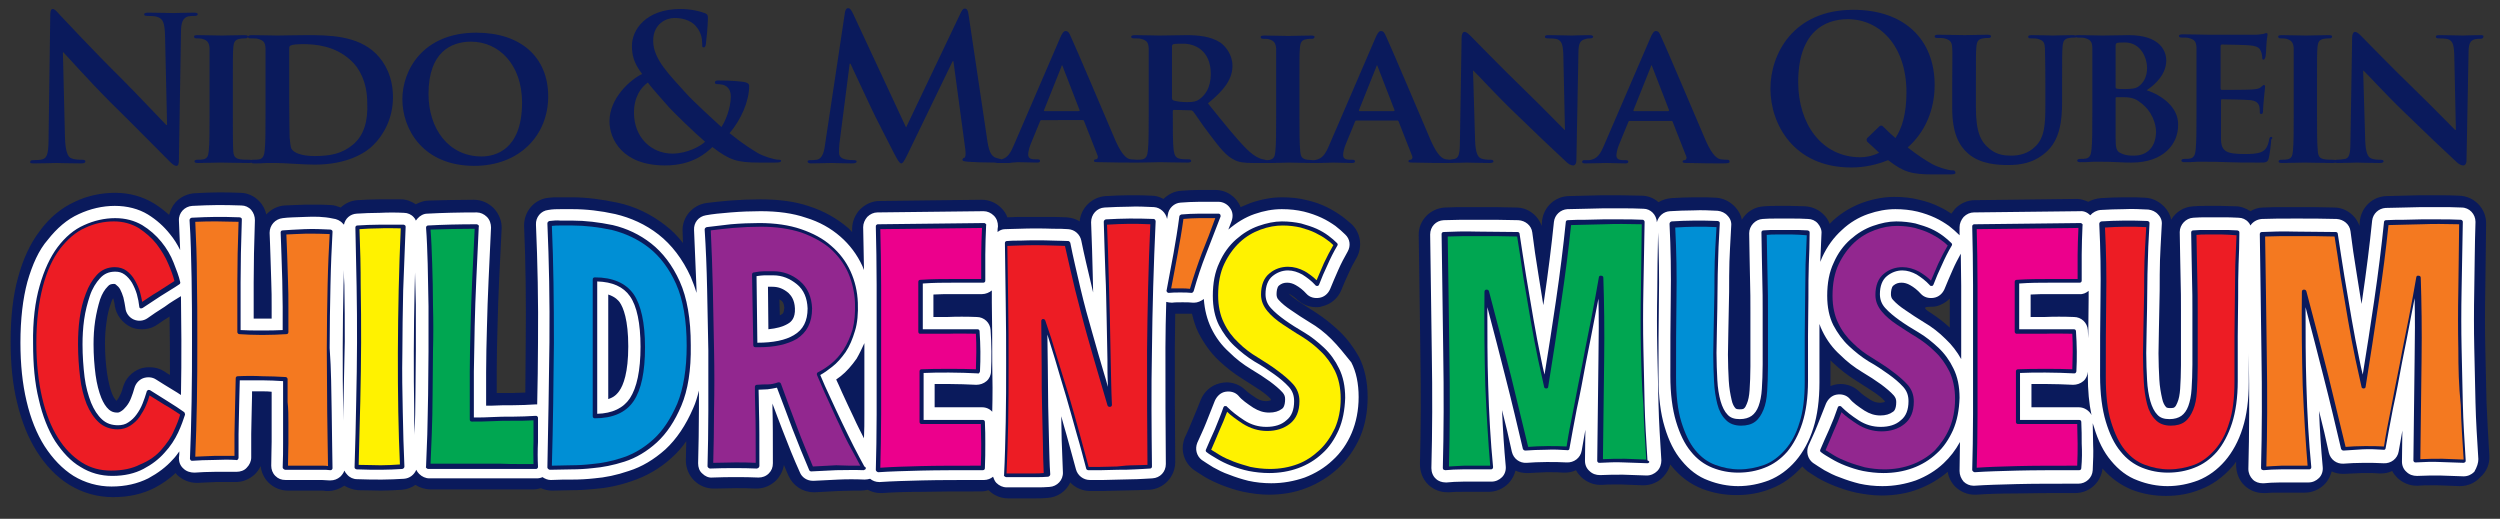 <?xml version="1.0" encoding="utf-8"?>
<!-- Generator: Adobe Illustrator 25.1.0, SVG Export Plug-In . SVG Version: 6.00 Build 0)  -->
<svg version="1.1" id="Layer_1" xmlns="http://www.w3.org/2000/svg" xmlns:xlink="http://www.w3.org/1999/xlink" x="0px" y="0px"
	 viewBox="0 0 612 127" style="enable-background:new 0 0 612 127;" xml:space="preserve">
<rect x="0" y="0" width="612" height="127" fill="#333333" stroke="none"/>
<style type="text/css">
	.st0{fill:#0A1A5C;}
	.st1{fill:none;}
	.st2{fill:#FFFFFF;}
	.st3{fill:#ED1C24;}
	.st4{fill:#F47920;}
	.st5{fill:#FFF200;}
	.st6{fill:#00A651;}
	.st7{fill:#008FD5;}
	.st8{fill:#92278F;}
	.st9{fill:#EC008C;}
</style>
<g>
	<path class="st0" d="M477.9,41.7c-1,0-3.7-0.8-5.2-1.7c-1.2-0.7-3-1.8-5.7-3.9c4.2-3.7,6.6-9.1,6.6-15.3c0-11.3-7.6-18.4-19.9-18.4
		c-14.8,0-20.3,10.9-20.3,19.3c0,8.7,5.7,19.3,19.8,19.3c3.3,0,6.3-0.7,9-1.8c3.9,3,5.8,3.5,11.2,3.5h3.8c1.1,0,1.5-0.1,1.5-0.4
		C478.6,41.7,478.4,41.7,477.9,41.7z M440.2,20.1c0-12.2,6.4-15.4,12.1-15.4c8.1,0,14.4,6.8,14.4,17.9c0,5.3-1.1,8.8-2.7,11.2
		l-0.1-0.1c-0.4-0.3-1.6-1.4-3-2.8c-0.2-0.2-0.6-0.2-0.8,0l-3,2.9c-0.2,0.2-0.2,0.6,0,0.9c1,0.9,2,1.8,2.8,2.6l0.1,0.1
		c-1.8,0.9-3.5,1.1-4.7,1.1C445.9,38.4,440.2,30.3,440.2,20.1z"/>
	<path class="st0" d="M48.4,3.5c0-0.4-0.5-0.4-1.1-0.4c-2.4,0-4.3,0.1-4.8,0.1c-1,0-3.4-0.1-5.9-0.1c-0.7,0-1.3,0-1.3,0.4
		c0,0.3,0.2,0.4,0.8,0.4c0.7,0,1.9,0,2.6,0.3c1.2,0.5,1.6,1.4,1.7,4.4l0.5,22h-0.2c-0.8-0.8-7.4-7.8-10.8-11.2
		C22.7,12.3,15.3,4.3,14.7,3.7c-0.8-0.9-1.3-1.5-1.8-1.5c-0.5,0-0.6,0.7-0.6,1.7l-0.4,29c0,4.3-0.2,5.7-1.5,6.1
		c-0.7,0.2-1.6,0.2-2.2,0.2c-0.5,0-0.8,0.1-0.8,0.4C7.3,40,7.7,40,8.4,40c2.5,0,4.8-0.1,5.3-0.1c0.9,0,2.9,0.1,6.1,0.1
		c0.7,0,1.1-0.1,1.1-0.5c0-0.3-0.3-0.4-0.8-0.4c-0.8,0-1.7,0-2.5-0.3c-1-0.3-1.6-1.6-1.7-5.4l-0.5-20.6h0.1c0.9,0.9,6.3,7,11.6,12.3
		c5.1,5,11.4,11.4,14.4,14.4c0.5,0.5,1.1,1.1,1.7,1.1c0.4,0,0.6-0.4,0.6-1.5l0.5-30.9c0-2.7,0.4-3.8,1.8-4.2c0.6-0.1,1-0.1,1.5-0.1
		C48.1,3.9,48.4,3.8,48.4,3.5z"/>
	<path class="st0" d="M74.9,8.6c-2.6,0-5.7,0.1-7,0.1c-1.2,0-4-0.1-6.2-0.1c-0.6,0-1,0.1-1,0.4c0,0.3,0.3,0.4,0.7,0.4
		c0.6,0,1.4,0,1.7,0.1c1.4,0.4,1.8,0.8,1.9,2.3c0,1.3,0,2.5,0,8.8v7.3c0,3.8,0,7.1-0.2,8.9c-0.1,1.2-0.4,2-1.3,2.2
		c-0.4,0.1-0.9,0.1-1.5,0.1c-0.2,0-0.4,0-0.5,0.1c-0.1-0.1-0.3-0.1-0.5-0.1c-0.6,0-1.6,0-2.2-0.1c-1.3-0.2-1.6-0.8-1.7-2
		C57,35.3,57,31.9,57,27.9v-7.3c0-6.3,0-7.5,0.1-8.8c0.1-1.5,0.4-2.1,1.6-2.3c0.5-0.1,0.8-0.1,1.3-0.1c0.4,0,0.7-0.1,0.7-0.5
		c0-0.2-0.3-0.3-0.9-0.3c-1.7,0-4.5,0.1-5.5,0.1c-1.2,0-4.2-0.1-5.8-0.1c-0.7,0-1,0.1-1,0.3c0,0.4,0.2,0.5,0.7,0.5
		c0.5,0,1.1,0,1.6,0.2c0.9,0.3,1.4,0.8,1.5,2.2c0,1.3,0,2.5,0,8.8v7.3c0,4,0,7.3-0.2,9.1c-0.1,1.2-0.4,1.8-1.3,2
		c-0.4,0.1-0.9,0.1-1.5,0.1c-0.5,0-0.7,0.2-0.7,0.4c0,0.3,0.3,0.4,0.8,0.4c1.7,0,4.6-0.1,5.6-0.1c1.2,0,4.1,0.1,6.9,0.1
		c0.2,0,0.5,0,0.6-0.1C61.7,40,62,40,62.2,40c0.9,0,2,0,3-0.1c1,0,2,0,2.4,0c1.1,0,2.6,0.1,4.4,0.2c1.7,0.1,3.6,0.2,5.1,0.2
		c7.9,0,12.5-2.9,14.4-4.9c2.4-2.4,4.7-6.4,4.7-11.6c0-4.9-1.9-8.4-4.1-10.6C87.5,8.6,80.3,8.6,74.9,8.6z M86.4,35.4
		c-2.6,2.2-5.5,2.8-9.4,2.8c-3.4,0-5.1-0.9-5.6-1.7c-0.3-0.4-0.4-1.9-0.5-2.9c0-0.8-0.1-4-0.1-8.4V20c0-3.3,0-6.7,0-8.1
		c0-0.5,0.1-0.7,0.5-0.8c0.3-0.2,1.8-0.3,2.6-0.3c3.4,0,8.1,0.4,12,4c1.9,1.7,4,5.1,4,10.4C90.1,29.4,89.2,33.1,86.4,35.4z"/>
	<path class="st0" d="M116.6,8c-13.1,0-18.1,9.2-18.1,16.3c0,7.4,5.1,16.3,17.6,16.3c11.1,0,18.1-7.5,18.1-17
		C134.2,14,127.5,8,116.6,8z M117.9,38.3c-8.1,0-13-6.8-13-15.3c0-10.3,5.6-12.8,10.4-12.8c6.9,0,12.5,5.7,12.5,14.9
		C127.8,36.9,121,38.3,117.9,38.3z"/>
	<path class="st0" d="M190.6,39.1c-1,0-3.7-0.8-5.2-1.7c-1.3-0.8-3.5-2.1-6.8-4.8c2.8-3.3,4.8-7.8,4.8-11.6c0-0.6-0.7-0.9-1.7-1
		c-2.7-0.3-4.7-0.3-5.9-0.3c-0.4,0-0.8,0.1-0.8,0.5c0,0.3,0.3,0.4,0.6,0.4c0.7,0,1.8,0.1,2.4,0.7c0.7,0.6,0.9,1.5,0.9,2.3
		c0,3-1.4,6.2-2.3,7.5c-0.9-0.8-6.9-6.3-8.6-8.2c-3.9-4.4-8.1-8.3-8.1-12.9c0-4.2,3.2-5.6,5.2-5.6c2.7,0,4.5,1,5.4,2.2
		c1.1,1.3,1.4,2.8,1.4,4.1c0,0.7,0,0.9,0.3,0.9s0.5-0.1,0.6-0.8c0.1-0.7,0.5-4.6,0.5-6.3c0-0.6,0-1-0.8-1.3c-1.3-0.5-3.5-1-5.9-1
		c-8.5,0-11.9,5.1-11.9,9c0,2.2,0.4,4.2,2.5,6.9c-2.9,1.4-8,5.9-8,11.6c0,4.3,3.1,10.8,13.6,10.8c6.7,0,10-3,11.6-4.5
		c4.2,3.2,6,3.8,11.5,3.8h3.8c1.1,0,1.5-0.1,1.5-0.4C191.3,39.2,191,39.1,190.6,39.1z M164.6,37.6c-5.1,0-9.4-3.9-9.4-10
		c0-3.9,1.7-6.2,3.4-7.4c0.8,1.2,4,4.7,5.2,6.1c1.3,1.4,6,6,8.8,8.4C171.6,35.7,168.3,37.6,164.6,37.6z"/>
	<path class="st0" d="M389.3,9.4c0.5,0,0.7-0.2,0.7-0.4c0-0.3-0.4-0.4-1-0.4c-2.1,0-3.7,0.1-4.2,0.1c-0.9,0-3.2-0.1-5.5-0.1
		c-0.6,0-1.1,0-1.1,0.4c0,0.2,0.1,0.4,0.7,0.4c0.6,0,1.6,0,2.3,0.2c1,0.4,1.4,1.1,1.5,3.7l0.4,18.5H383c-0.6-0.6-6.4-6.5-9.3-9.3
		c-6.3-6.1-12.7-12.7-13.3-13.3c-0.7-0.7-1.3-1.4-1.9-1.4c-0.4,0-0.7,0.6-0.7,1.4l-0.4,24.7c0,3.6-0.2,4.7-1.3,5
		c-0.3,0.1-0.8,0.1-1.2,0.2c-0.3,0-0.6-0.1-0.9-0.1c-0.8-0.1-2-0.7-3.7-4.5c-2.7-6.3-9.9-23.3-11-25.6c-0.4-0.9-0.6-1.3-1.3-1.3
		c-0.4,0-0.8,0.5-1.3,1.7l-11.3,26.2c-0.9,2.1-1.6,3.4-3.6,3.7c-0.2,0-0.4,0-0.5,0c-0.5,0-0.9-0.1-1.3-0.1c-1.3-0.2-1.6-0.8-1.7-2
		c-0.2-1.8-0.2-5.1-0.2-9.1v-7.3c0-6.3,0-7.5,0.1-8.8c0.1-1.5,0.4-2.1,1.6-2.3c0.5-0.1,0.8-0.1,1.3-0.1c0.4,0,0.7-0.1,0.7-0.5
		c0-0.2-0.3-0.3-0.9-0.3c-1.7,0-4.5,0.1-5.5,0.1c-1.2,0-4.2-0.1-5.8-0.1c-0.7,0-1,0.1-1,0.3c0,0.4,0.2,0.5,0.7,0.5
		c0.5,0,1.1,0,1.6,0.2c0.9,0.3,1.4,0.8,1.5,2.2c0,1.3,0,2.5,0,8.8v7.3c0,4,0,7.3-0.2,9.1c-0.1,1.2-0.4,1.8-1.3,2
		c-0.2,0.1-0.5,0.1-0.8,0.1c-0.1,0-0.3,0-0.4-0.1c-0.7-0.1-2.2-0.3-4.6-2.7c-2.6-2.6-5.6-6.4-9.4-11.1c4.2-3.4,6-6.1,6-9.2
		c0-2.8-1.8-4.9-3-5.7c-2.3-1.5-5.4-1.8-8.2-1.8c-1.3,0-5.2,0.1-6.7,0.1c-0.9,0-3.6-0.1-5.9-0.1c-0.6,0-1,0.1-1,0.4
		c0,0.3,0.3,0.4,0.7,0.4c0.6,0,1.4,0,1.7,0.1c1.4,0.4,1.8,0.8,1.9,2.3c0,1.3,0,2.5,0,8.8v7.3c0,3.8,0,7.1-0.2,8.9
		c-0.1,1.2-0.4,2-1.3,2.2c-0.4,0.1-0.8,0.1-1.4,0.1c-0.5,0-0.9-0.1-1.5-0.1c-0.8-0.1-2-0.7-3.7-4.5c-2.7-6.3-9.9-23.3-11-25.6
		c-0.4-0.9-0.6-1.3-1.3-1.3c-0.4,0-0.8,0.5-1.3,1.7l-11.3,26.2c-0.8,1.9-1.5,3.1-3,3.5c-0.4-0.1-0.8-0.2-1.2-0.3
		c-1.5-0.4-2-1.9-2.4-4.9l-4.5-30.2c-0.1-1-0.4-1.5-0.9-1.5s-0.7,0.4-1.1,1.2l-13.3,27.9L208.9,3.5c-0.6-1.3-0.9-1.5-1.3-1.5
		s-0.7,0.4-0.8,1.3l-4.8,31.9c-0.2,1.7-0.6,3.6-2,3.9c-0.7,0.1-1.1,0.1-1.5,0.1c-0.5,0-0.8,0.1-0.8,0.3c0,0.4,0.4,0.5,0.9,0.5
		c1.6,0,3.9-0.1,4.8-0.1c0.9,0,3.1,0.1,5.1,0.1c0.7,0,1.2-0.1,1.2-0.5c0-0.2-0.3-0.3-0.7-0.3c-0.5,0-1.2,0-2.1-0.2
		c-0.8-0.2-1.5-0.6-1.5-1.6c0-0.8,0-1.4,0.1-2.3l2.5-19.5h0.2c1.7,3.7,4.6,9.8,5.1,10.9c0.6,1.4,4.5,8.9,5.6,11.1
		c0.8,1.5,1.3,2.4,1.7,2.4s0.7-0.4,1.8-2.7L233.2,15h0.2l2.9,21.5c0.2,1.4,0,2-0.2,2.1c-0.3,0.1-0.5,0.3-0.5,0.5
		c0,0.3,0.3,0.4,1.4,0.5c1.2,0.1,4.2,0.2,6.6,0.2c0.1,0,0.3,0.1,0.5,0.1c0.5,0,1,0,1.4,0c0.6,0,1.2,0,1.4,0c0.3,0,0.5,0,0.8-0.1
		c0.7,0,1.2-0.1,1.4-0.1c1.4,0,3.4,0.1,4.8,0.1c0.4,0,0.7-0.1,0.7-0.4c0-0.2-0.1-0.4-0.6-0.4h-0.6c-1.3,0-1.7-0.4-1.7-1.2
		c0-0.5,0.2-1.5,0.6-2.5l2.3-5.6c0.1-0.2,0.1-0.3,0.4-0.3H265c0.2,0,0.3,0,0.4,0.3l3.3,8.4c0.2,0.5-0.1,0.9-0.4,0.9
		c-0.4,0-0.5,0.2-0.5,0.4c0,0.3,0.5,0.3,1.3,0.3c3.6,0.1,6.8,0.1,8.3,0.1c0.4,0,0.7,0,1,0c0.1,0,0.2,0,0.3,0c1.7,0,4.5-0.1,5.3-0.1
		c0.6,0,4.2,0.1,6.7,0.1c0.5,0,0.9-0.1,0.9-0.4c0-0.2-0.2-0.4-0.5-0.4c-0.5,0-1.5,0-2.1-0.1c-1.3-0.2-1.5-1-1.7-2.2
		c-0.2-1.8-0.2-5-0.2-8.9v-0.6c0-0.2,0.1-0.3,0.3-0.3l3.9,0.1c0.3,0,0.5,0,0.8,0.3c0.5,0.6,2.3,3.4,4.1,5.7c2.4,3.2,4,5.2,5.9,6.1
		c1.1,0.6,2.3,0.8,4.7,0.8h4.1c0.1,0,0.2,0,0.3,0c1.6,0,3.6-0.1,4.4-0.1c1,0,3.2,0.1,5.5,0.1c0.1,0,0.1,0,0.2,0c0.2,0,0.4,0,0.5,0
		c0.2,0,0.5,0,0.7,0c0.1,0,0.2,0,0.2,0c1.7,0,3.2-0.1,3.5-0.1c1.4,0,3.4,0.1,4.8,0.1c0.4,0,0.7-0.1,0.7-0.4c0-0.2-0.1-0.4-0.6-0.4
		h-0.6c-1.3,0-1.7-0.4-1.7-1.2c0-0.5,0.2-1.5,0.6-2.5l2.3-5.6c0.1-0.2,0.1-0.3,0.4-0.3H342c0.2,0,0.3,0,0.4,0.3l3.3,8.4
		c0.2,0.5-0.1,0.9-0.4,0.9c-0.4,0-0.5,0.2-0.5,0.4c0,0.3,0.5,0.3,1.3,0.3c3.6,0.1,6.8,0.1,8.3,0.1c0,0,0,0,0,0c0,0,0,0,0,0
		c2.2,0,4.3-0.1,4.6-0.1c0.8,0,2.8,0.1,5.6,0.1c0.6,0,1-0.1,1-0.4c0-0.2-0.2-0.4-0.7-0.4c-0.7,0-1.5,0-2.3-0.3
		c-0.8-0.3-1.4-1.3-1.5-4.5l-0.5-17h0.1c0.8,0.7,5.4,5.8,10.1,10.3c4.5,4.4,9.9,9.5,12.6,12c0.4,0.4,1,0.9,1.8,0.9
		c0.3,0,0.7-0.4,0.7-1.3l0.5-26.2c0-2.3,0.4-3.1,1.6-3.4C388.6,9.4,388.9,9.4,389.3,9.4z M264,27.2h-8.3c-0.1,0-0.2-0.1-0.1-0.3
		l4.2-10.5c0-0.1,0.1-0.4,0.2-0.4c0.1,0,0.1,0.2,0.2,0.4l4.1,10.6C264.3,27.2,264.2,27.2,264,27.2z M293.6,24.3
		c-0.7,0.5-1.3,0.7-3,0.7c-1.1,0-2.3-0.1-3.3-0.4c-0.3-0.1-0.4-0.3-0.4-0.7V11.4c0-0.3,0.1-0.5,0.4-0.6c0.4-0.1,1.5-0.1,2.5-0.1
		c2.5,0,6.6,1.5,6.6,7.4C296.4,21.5,295,23.3,293.6,24.3z M341.1,27.2h-8.3c-0.1,0-0.2-0.1-0.1-0.3l4.2-10.5c0-0.1,0.1-0.4,0.2-0.4
		c0.1,0,0.1,0.2,0.2,0.4l4.1,10.6C341.3,27.2,341.3,27.2,341.1,27.2z"/>
	<path class="st0" d="M422.9,39.1c-0.5,0-1,0-1.6-0.1c-0.8-0.1-2-0.7-3.7-4.5c-2.7-6.3-9.9-23.3-11-25.6c-0.4-0.9-0.6-1.3-1.3-1.3
		c-0.4,0-0.8,0.5-1.3,1.7l-11.3,26.2c-0.9,2.1-1.6,3.4-3.6,3.7c-0.4,0-0.9,0-1.3,0c-0.3,0-0.5,0.2-0.5,0.4c0,0.3,0.2,0.4,0.8,0.4
		c2.3,0,4.6-0.1,5-0.1c1.4,0,3.4,0.1,4.8,0.1c0.4,0,0.7-0.1,0.7-0.4c0-0.2-0.1-0.4-0.6-0.4h-0.6c-1.3,0-1.7-0.4-1.7-1.2
		c0-0.5,0.2-1.5,0.6-2.5l2.3-5.6c0.1-0.2,0.1-0.3,0.4-0.3h10.1c0.2,0,0.3,0,0.4,0.3l3.3,8.4c0.2,0.5-0.1,0.9-0.4,0.9
		c-0.4,0-0.5,0.2-0.5,0.4c0,0.3,0.5,0.3,1.3,0.3c3.6,0.1,6.8,0.1,8.3,0.1c1.6,0,1.9-0.1,1.9-0.4C423.4,39.3,423.2,39.1,422.9,39.1z
		 M408.3,27.2H400c-0.1,0-0.2-0.1-0.1-0.3l4.2-10.5c0-0.1,0.1-0.4,0.2-0.4c0.1,0,0.1,0.2,0.2,0.4l4.1,10.6
		C408.5,27.2,408.5,27.2,408.3,27.2z"/>
	<path class="st0" d="M525.5,22.1c2.4-1.6,4.8-4.1,4.8-7.3c0-2.2-1.4-6.2-9.2-6.2c-1.5,0-4.3,0.1-6.5,0.1c-0.8,0-3.6-0.1-5.8-0.1
		c-0.3,0-0.5,0-0.7,0.1c-0.1,0-0.3-0.1-0.6-0.1c-1.7,0-4.6,0.1-5,0.1c0,0-2.9-0.1-5.1-0.1c-0.6,0-0.9,0.1-0.9,0.4
		c0,0.3,0.2,0.4,0.7,0.4c0.5,0,1.2,0,1.6,0.1c1.4,0.4,1.7,0.8,1.8,2.3c0,1.3,0.1,2.5,0.1,8.8v5.2c0,4.3-0.1,7.9-2.5,10.1
		c-1.7,1.7-3.9,2.2-5.8,2.2c-1.5,0-3.5-0.1-5.4-1.7c-2.1-1.7-3.3-4-3.3-10.1v-5.8c0-6.3,0-7.5,0.1-8.8c0.1-1.5,0.4-2.1,1.6-2.3
		c0.5-0.1,0.8-0.1,1.3-0.1c0.4,0,0.7-0.1,0.7-0.4c0-0.3-0.3-0.4-0.9-0.4c-1.6,0-4.5,0.1-5.5,0.1c-1.3,0-4.2-0.1-6.5-0.1
		c-0.6,0-0.9,0.1-0.9,0.4c0,0.3,0.2,0.4,0.7,0.4c0.6,0,1.3,0,1.7,0.1c1.4,0.4,1.8,0.8,1.9,2.3c0.1,1.3,0,2.5,0,8.8v6.1
		c0,6,1.7,9.1,3.9,11c3.1,2.7,7.6,2.8,9.8,2.8c2.8,0,6.1-0.4,9.1-3c3.6-3,4.1-7.9,4.1-12.5v-4.5c0-6.3,0-7.5,0.1-8.8
		c0.1-1.5,0.4-2.1,1.6-2.3c0.5-0.1,0.8-0.1,1.3-0.1c0.2,0,0.3,0,0.4-0.1c0.1,0,0.3,0.1,0.4,0.1c0.6,0,1.4,0,1.7,0.1
		c1.4,0.4,1.8,0.8,1.9,2.3c0,1.3,0,2.5,0,8.8v7.3c0,3.8,0,7.1-0.2,8.9c-0.1,1.2-0.4,2-1.3,2.2c-0.4,0.1-0.9,0.1-1.5,0.1
		c-0.5,0-0.7,0.2-0.7,0.4c0,0.3,0.3,0.4,0.8,0.4c0.9,0,2,0,3-0.1c1,0,2,0,2.4,0c0.7,0,2.2,0,3.7,0.1c1.5,0.1,2.9,0.1,3.4,0.1
		c7.9,0,11.4-4.6,11.4-9.1C533.4,26.2,529,23.2,525.5,22.1z M517.9,11.2c0-0.4,0.1-0.6,0.4-0.7c0.4-0.1,1.3-0.1,1.9-0.1
		c3.7,0,5.4,3.5,5.4,6.3c0,2-0.8,3.5-2,4.4c-0.7,0.6-2,0.7-3.4,0.7c-1,0-1.6,0-2-0.1c-0.1,0-0.3-0.1-0.3-0.4V11.2z M522.5,38.1
		c-1,0-2,0-3.1-0.5c-1.4-0.5-1.5-1.4-1.5-4.1v-9.4c0-0.2,0.1-0.3,0.2-0.3h1.9c1.7,0,2.8,0.4,3.7,1.1c3.2,2.2,4.1,5.5,4.1,7.4
		C527.7,36.8,524.8,38.1,522.5,38.1z"/>
	<path class="st0" d="M556,33.5c-0.3,0-0.4,0.2-0.5,0.6c-0.3,1.7-0.8,2.6-1.9,3.1c-1.1,0.5-2.9,0.5-4.1,0.5c-4.4,0-5.7-0.6-5.8-3.5
		c0-1.2,0-4.7,0-6.2v-3.3c0-0.2,0-0.4,0.2-0.4c1.1,0,6,0.1,6.8,0.2c1.6,0.1,2.2,0.8,2.4,1.6c0.1,0.5,0.1,1.1,0.1,1.5
		c0,0.2,0.1,0.3,0.4,0.3c0.4,0,0.4-0.6,0.4-0.9c0-0.3,0.1-2,0.2-2.8c0.2-2.1,0.3-2.8,0.3-3c0-0.2-0.1-0.4-0.3-0.4
		c-0.2,0-0.3,0.2-0.7,0.5c-0.4,0.4-1,0.5-2.1,0.6c-1,0.1-6.6,0.1-7.5,0.1c-0.2,0-0.3-0.2-0.3-0.4V11.3c0-0.2,0.1-0.4,0.3-0.4
		c0.9,0,6,0.1,6.8,0.2c2.2,0.2,2.5,0.8,2.8,1.5c0.2,0.5,0.3,1.2,0.3,1.5c0,0.3,0,0.5,0.3,0.5c0.3,0,0.4-0.5,0.5-0.7
		c0.1-0.5,0.2-2.3,0.2-2.7c0.1-1.9,0.3-2.4,0.3-2.7c0-0.2,0-0.4-0.3-0.4c-0.2,0-0.4,0.1-0.7,0.2c-0.3,0-1,0.2-1.8,0.2
		c-0.8,0-10.4,0-11.7,0c-1.2,0-4-0.1-6.2-0.1c-0.6,0-1,0.1-1,0.4c0,0.3,0.3,0.4,0.7,0.4c0.6,0,1.4,0,1.7,0.1
		c1.4,0.4,1.8,0.8,1.9,2.3c0,1.3,0,2.5,0,8.8v7.3c0,3.8,0,7.1-0.2,8.9c-0.1,1.2-0.4,2-1.3,2.2c-0.4,0.1-0.9,0.1-1.5,0.1
		c-0.5,0-0.7,0.2-0.7,0.4c0,0.3,0.3,0.4,0.8,0.4c0.9,0,2,0,3-0.1c1,0,2,0,2.4,0c1.3,0,2.9,0,5,0.1c2.1,0.1,4.7,0.1,7.9,0.1
		c1.6,0,2,0,2.3-1.1c0.2-0.8,0.6-3.7,0.6-4.6C556.4,34,556.3,33.5,556,33.5z"/>
	<path class="st0" d="M607.1,8.6c-2.1,0-3.7,0.1-4.2,0.1c-0.9,0-3.2-0.1-5.5-0.1c-0.6,0-1.1,0-1.1,0.4c0,0.2,0.1,0.4,0.7,0.4
		c0.6,0,1.6,0,2.3,0.2c1,0.4,1.4,1.1,1.5,3.7l0.4,18.5H601c-0.6-0.6-6.4-6.5-9.3-9.3c-6.3-6.1-12.7-12.7-13.3-13.3
		c-0.7-0.7-1.3-1.4-1.9-1.4c-0.4,0-0.7,0.6-0.7,1.4l-0.4,24.7c0,3.6-0.2,4.7-1.3,5c-0.6,0.1-1.4,0.2-2,0.2c-0.1,0-0.3,0-0.4,0.1
		c-0.1,0-0.2-0.1-0.4-0.1c-0.6,0-1.6,0-2.2-0.1c-1.3-0.2-1.6-0.8-1.7-2c-0.2-1.8-0.2-5.1-0.2-9.1v-7.3c0-6.3,0-7.5,0.1-8.8
		c0.1-1.5,0.4-2.1,1.6-2.3c0.5-0.1,0.8-0.1,1.3-0.1c0.4,0,0.7-0.1,0.7-0.5c0-0.2-0.3-0.3-0.9-0.3c-1.7,0-4.5,0.1-5.5,0.1
		c-1.2,0-4.2-0.1-5.8-0.1c-0.7,0-1,0.1-1,0.3c0,0.4,0.2,0.5,0.7,0.5c0.5,0,1.1,0,1.6,0.2c0.9,0.3,1.4,0.8,1.5,2.2c0,1.3,0,2.5,0,8.8
		v7.3c0,4,0,7.3-0.2,9.1c-0.1,1.2-0.4,1.8-1.3,2c-0.4,0.1-0.9,0.1-1.5,0.1c-0.5,0-0.7,0.2-0.7,0.4c0,0.3,0.3,0.4,0.8,0.4
		c1.7,0,4.6-0.1,5.6-0.1c1.2,0,4.1,0.1,6.9,0.1c0.2,0,0.4,0,0.5-0.1c0.2,0.1,0.4,0.1,0.7,0.1c2.2,0,4.3-0.1,4.6-0.1
		c0.8,0,2.8,0.1,5.6,0.1c0.6,0,1-0.1,1-0.4c0-0.2-0.2-0.4-0.7-0.4c-0.7,0-1.5,0-2.3-0.3c-0.8-0.3-1.4-1.3-1.5-4.5l-0.5-17h0.1
		c0.8,0.7,5.4,5.8,10.1,10.3c4.5,4.4,9.9,9.5,12.6,12c0.4,0.4,1,0.9,1.8,0.9c0.3,0,0.7-0.4,0.7-1.3l0.5-26.2c0-2.3,0.4-3.1,1.6-3.4
		c0.5-0.1,0.9-0.1,1.3-0.1c0.5,0,0.7-0.2,0.7-0.4C608.1,8.6,607.7,8.6,607.1,8.6z"/>
</g>
<g>
	<g>
		<path class="st0" d="M327.8,81c-1.8-1.7-3.7-3.2-5.7-4.5c-1.6-1-3.1-2-4.5-2.9c-0.8-0.6-1.6-1.1-2.1-1.7c0.1,0,0.2,0.1,0.4,0.2
			c0.5,0.3,1.1,0.7,1.6,1.2c1.3,1.2,2.9,1.9,4.7,1.9c0.5,0,0.9,0,1.4-0.2c2.2-0.5,4-2,4.8-4.1c0.5-1.3,1.1-2.6,1.7-3.9
			c0.6-1.4,1.3-2.7,2-3.9c1.5-2.7,1-6.1-1.2-8.2c-0.7-0.6-1.5-1.3-2.3-1.9c-1.1-0.8-2.4-1.6-3.8-2.3c-1.4-0.7-3.1-1.3-4.9-1.7
			c-1.9-0.5-3.9-0.7-6.1-0.7c-2.5,0-5.1,0.5-7.7,1.4c-0.8,0.3-1.6,0.7-2.4,1c-1-2.5-3.4-4.2-6.2-4.2h0c0,0,0,0,0,0c-1.3,0-2.6,0-4,0
			c-1.6,0-3,0.1-4.4,0.2c-1.7,0.1-3.1,0.9-4.3,2c-0.9-0.5-1.8-0.8-2.9-0.8c-1.6-0.1-3.1-0.1-4.5-0.1c-0.4,0-0.8,0-1.2,0
			c-1.7,0-3.6,0.1-5.5,0.2c-3.4,0.2-6.1,2.9-6.4,6.2c-0.9-0.6-2-0.9-3.2-1c-1,0-2.1-0.1-3.3-0.1c-1.4,0-2.8,0-4.2,0
			c-1.4,0-2.8,0-4.1,0c-1.1,0-2,0.1-2.9,0.1c-0.3-0.9-0.8-1.6-1.5-2.3c-1.3-1.3-3-2-4.8-2c0,0-0.1,0-0.1,0l-24.9,0.3
			c-1.8,0-3.5,0.8-4.8,2.1c-1.2,1.3-1.9,3-1.9,4.8c0,0.2,0,0.5,0,0.7c-0.4-0.4-0.7-0.8-1.1-1.1c-2.6-2.2-5.7-4-9.4-5.2
			c-3.5-1.2-7.5-1.7-12-1.7c-2.4,0-4.9,0.1-7.5,0.3c-2.3,0.2-4.2,0.4-5.7,0.6c-3.4,0.5-6,3.5-5.8,7c0,0.9,0.1,1.9,0.1,2.8
			c-1.3-1.7-2.8-3.2-4.4-4.4c-3.5-2.7-7.4-4.6-11.7-5.5c-3.8-0.8-7.5-1.3-11.1-1.3c-1.1,0-2,0-2.7,0c-0.3,0-0.5,0-0.7,0
			c-0.7,0-1.5,0-2.2,0.1c-3.6,0.3-6.2,3.4-6.1,7c0.4,9,0.5,18.5,0.4,28.3c0,4.1-0.1,8.2-0.1,12.4c-1,0-2.1,0.1-3.1,0.1
			c-1.4,0-2.7,0-3.9,0c0-1.9,0-3.6,0-5.4c0-3.6,0.1-7.3,0.2-11c0.1-3.7,0.2-7.5,0.4-11.4c0.2-3.8,0.4-7.9,0.6-12.4
			c0.1-1.8-0.6-3.6-1.9-5c-1.3-1.3-3-2.1-4.9-2.1c0,0,0,0,0,0c-3.9,0-7.7,0.1-11.1,0.2c-1.1,0-2.1,0.4-3.1,0.9
			c-1.1-0.7-2.3-1.2-3.6-1.2c-1.1,0-2.3,0-3.4,0c-0.7,0-1.3,0-2,0c-1.9,0-3.7,0.1-5.3,0.2c-1.6,0.1-3,0.8-4.1,1.8
			c-0.8-0.3-1.6-0.6-2.4-0.6c-1.3-0.1-2.6-0.1-3.9-0.1c-0.8,0-1.5,0-2.3,0c-2,0.1-3.8,0.1-5.1,0.2c-1.8,0.1-3.4,1-4.5,2.2
			c-0.3-1.2-0.8-2.3-1.7-3.2c-1.2-1.3-2.9-2.1-4.7-2.1c-2.1-0.1-3.9-0.1-5.5-0.1c-1.7,0-3.6,0.1-5.6,0.2c-1.8,0.1-3.5,0.9-4.7,2.2
			c-0.8,0.9-1.3,2-1.6,3.1c-1.1-1-2.4-2-3.7-2.8c-2.8-1.7-6-2.6-9.5-2.6c-3.4,0-6.8,0.7-9.9,2.2c-3.3,1.5-6.2,3.9-8.6,7.2
			c-2.3,3-4.1,6.9-5.3,11.4c-1.2,4.3-1.8,9.6-1.8,15.6c0,5.5,0.5,10.6,1.6,15c1.1,4.6,2.7,8.6,4.8,11.9c2.2,3.5,4.9,6.3,8,8.2
			c3.3,2,6.9,3,10.7,3c3.9,0,7.3-0.8,10.2-2.3c1.9-1,3.6-2.2,5.1-3.6c0.1,0.2,0.3,0.3,0.4,0.5c1.3,1.2,3,1.9,4.7,1.9
			c0.1,0,0.3,0,0.4,0c1.3-0.1,2.8-0.1,4.4-0.2c0.6,0,1.2,0,1.8,0c1,0,1.9,0,2.8,0c0.1,0,0.1,0,0.2,0c1.8,0,3.4-0.7,4.7-1.9
			c0.6-0.6,1.1-1.3,1.4-2c0.2,1.5,0.8,2.9,1.9,4c1.3,1.3,3,2,4.8,2h6.3c0.7,0,1.4,0,1.9,0c0.4,0,0.7,0,1.1,0.1c0.2,0,0.3,0,0.5,0
			c1.4,0,2.8-0.5,4-1.3c1,0.6,2.2,1,3.4,1.1c2.1,0,4,0.1,5.6,0.1c1.7,0,3.3-0.1,5-0.2c1.3-0.1,2.4-0.5,3.4-1.2
			c1.1,0.7,2.4,1.1,3.7,1.1h16.9c1.9,0,3.6,0,4.9,0c1.2,0,2.3,0,3.4,0c0,0,0,0,0,0c0.6,0,1.2-0.1,1.8-0.3c0.9,0.4,1.8,0.6,2.7,0.6
			c0.1,0,0.1,0,0.2,0c1.6,0,3.1-0.1,4.6-0.1c1.8,0,3.7-0.1,5.6-0.3c2.8-0.2,5.9-0.8,9.1-1.9c3.6-1.2,7-3.1,10-5.9
			c1.2-1.1,2.4-2.4,3.4-3.9c0,1.6-0.1,3.2-0.1,4.7c0,1.8,0.7,3.6,2,4.9c1.3,1.3,3,2,4.8,2c0.1,0,0.1,0,0.2,0c1.9,0,3.7-0.1,5.2-0.1
			c1.5,0,3.1,0,4.9,0.1c0.1,0,0.1,0,0.2,0c1.8,0,3.4-0.7,4.7-1.9c1.1-1.1,1.8-2.5,2-3.9c0.4,0.9,0.7,1.8,1.1,2.6
			c1.1,2.5,3.5,4.1,6.2,4.1c0.1,0,0.3,0,0.4,0c1.7-0.1,3.6-0.2,5.6-0.3c1.2,0,2.4-0.1,3.7-0.1c0.6,0,1.1,0,1.7,0c0,0,0.1,0,0.1,0
			c0.6,0,1.2-0.1,1.7-0.2c1,0.5,2,0.8,3.2,0.8c0.1,0,0.2,0,0.4,0c2.7-0.2,6-0.3,9.7-0.3c3.9-0.1,8.7-0.1,14.5-0.1
			c0.6,0,1.2-0.1,1.8-0.3c1.3,1.3,3,2,4.8,2h6.9c0.8,0,1.6,0,2.6-0.1c2.5-0.1,4.7-1.6,5.7-3.8c1.2,1.3,3,2.1,4.9,2.1c0,0,0,0,0,0
			c0.8,0,1.8,0,2.9,0l4-0.1c1.4,0,2.9-0.1,4.3-0.1c1.2,0,2.2-0.1,3.2-0.1c3.6-0.2,6.4-3.2,6.4-6.8c-0.1-8.8-0.1-18.2-0.1-27.9
			c0-2.7,0.1-5.6,0.1-8.4c0.4,0,0.8,0,1.2,0c0.8,0,1.4,0,2,0c0.1,0,0.3,0,0.4,0c0.2,0,0.3,0,0.5,0c0.4,1.7,0.9,3.3,1.6,4.7
			c1.3,2.5,2.9,4.8,4.9,6.7c1.8,1.7,3.7,3.2,5.8,4.5c1.6,1,3.1,2,4.5,2.9c1,0.7,1.9,1.4,2.5,2.1c0,0.1,0,0.2,0,0.3
			c-0.3,0.1-0.8,0.2-1.1,0.2c-0.8,0-1.6-0.2-2.4-0.7c-1.1-0.7-2.1-1.4-2.8-2.1c-1.3-1.2-2.9-1.8-4.6-1.8c-0.5,0-1,0.1-1.5,0.2
			c-2.2,0.5-4,2.1-4.8,4.2c-0.6,1.5-1.2,3-1.8,4.4c-0.7,1.6-1.3,3.2-2,4.6c-1.3,3-0.3,6.4,2.4,8.2c0.7,0.5,1.6,1,2.5,1.6
			c1.2,0.7,2.7,1.4,4.2,2c1.6,0.6,3.3,1.2,5.2,1.6c2,0.4,4.1,0.7,6.2,0.7c3.2,0,6.3-0.5,9.1-1.6c2.9-1.1,5.5-2.7,7.8-4.8
			c2.3-2.1,4.1-4.7,5.4-7.6c1.3-3,1.9-6.3,1.9-9.9c0-3.7-0.7-7-2.1-9.8C331.4,85.1,329.8,82.9,327.8,81z M40.2,90.9
			c-1.1-0.7-2.3-1-3.6-1c-0.8,0-1.6,0.1-2.4,0.4c-2,0.8-3.5,2.4-4.1,4.5c-0.1,0.5-0.3,1-0.5,1.5c-0.3,0.6-0.5,1.1-0.9,1.6
			c-0.1,0.1-0.1,0.2-0.2,0.2c-0.4-0.4-0.8-1-1.1-1.8c-0.5-1.3-0.9-3-1.2-5c-0.3-2.2-0.5-4.6-0.5-7.2c0-1.7,0.1-3.5,0.4-5.4
			c0.2-1.7,0.6-3.2,1.1-4.6c0.1-0.4,0.3-0.8,0.5-1.1c0,0.1,0.1,0.2,0.1,0.3c0.1,0.5,0.3,1.1,0.3,1.6c0.4,2.3,1.9,4.2,4,5.2
			c0.9,0.4,1.8,0.5,2.7,0.5c1.4,0,2.7-0.4,3.8-1.2c0.8-0.6,1.8-1.2,2.9-1.9c0.1,4.5,0.1,10.2,0.1,14.3
			C41.1,91.5,40.6,91.2,40.2,90.9z M191.4,76.9c-0.1,0.1-0.3,0.2-0.5,0.3l-0.1-3.9c0.2,0.1,0.3,0.2,0.5,0.3c0.2,0.2,0.6,0.5,0.7,1.7
			C191.9,76.7,191.6,76.8,191.4,76.9z"/>
		<path class="st0" d="M609.4,111.6c-0.3-4.5-0.5-8.9-0.7-13.1c-0.1-4.4-0.2-8.9-0.3-13.4c-0.1-4.5-0.1-9.3,0-14.3
			c0.1-4.9,0.1-10.2,0.2-16c0.1-3.7-2.9-6.8-6.6-6.9c-1.8-0.1-3.5-0.1-5.3-0.1c-1.3,0-2.7,0-4.3,0l-4.2,0.1c-1.3,0-2.6,0.1-4,0.1
			c-3.4,0.1-6.1,2.7-6.5,6c0,0.4-0.1,0.8-0.1,1.3c-0.9-2.6-3.4-4.5-6.2-4.5c-3.1-0.1-6.2-0.1-9.4-0.1c-0.7,0-1.3,0-2,0
			c-2.3,0-4.4,0-6.1,0.1c-1.1,0-2.1,0.4-3,0.9c-1.1-0.7-2.3-1.2-3.6-1.2c-1.2,0-2.5-0.1-3.7-0.1h-3.5c-1.1,0-2.1,0-3.1,0.1
			c-2.4,0.1-4.4,1.4-5.5,3.3c-0.2-1.2-0.8-2.2-1.6-3.1c-1.2-1.3-2.9-2.2-4.7-2.3c-1.4-0.1-2.9-0.1-4.3-0.1c-0.4,0-0.8,0-1.2,0
			c-1.8,0-3.6,0.1-5.4,0.2c-1.1,0.1-2.2,0.4-3.1,0.9c-0.9-0.4-1.8-0.7-2.8-0.7c0,0-0.1,0-0.1,0l-24.9,0.3c-1.8,0-3.5,0.8-4.8,2.1
			c-0.3,0.4-0.6,0.8-0.9,1.2c-0.9-0.6-1.9-1.2-3-1.7c-1.4-0.7-3.1-1.3-4.9-1.7c-1.9-0.5-3.9-0.7-6.1-0.7c-2.5,0-5.1,0.5-7.7,1.4
			c-2.7,1-5.1,2.4-7.3,4.4c-0.3,0.3-0.6,0.6-0.8,0.8c-0.3-0.8-0.7-1.5-1.3-2.1c-1.2-1.3-2.9-2.1-4.7-2.2c-1.2,0-2.5-0.1-3.7-0.1H435
			c-1.1,0-2.1,0-3.1,0.1c-2.4,0.1-4.4,1.4-5.5,3.3c-0.2-1.2-0.8-2.2-1.6-3.1c-1.2-1.3-2.9-2.2-4.7-2.3c-1.4-0.1-2.9-0.1-4.3-0.1
			c-0.4,0-0.8,0-1.2,0c-1.8,0-3.6,0.1-5.4,0.2c-1.2,0.1-2.2,0.4-3.2,1c-1.1-1-2.6-1.6-4.2-1.6c-1.8,0-3.5-0.1-5.3-0.1
			c-1.3,0-2.7,0-4.3,0l-4.2,0.1c-1.3,0-2.6,0.1-4,0.1c-3.4,0.1-6.1,2.7-6.5,6c0,0.4-0.1,0.8-0.1,1.3c-0.9-2.6-3.4-4.5-6.2-4.5
			c-3.1-0.1-6.2-0.1-9.4-0.1c-0.7,0-1.3,0-2,0c-2.3,0-4.4,0-6.1,0.1c-3.6,0.2-6.5,3.2-6.4,6.8c0.1,4.3,0.1,8.9,0.2,13.6l0.2,14.8
			c0.1,5,0.1,9.9,0.1,14.6c0,4.5-0.1,8.9-0.2,13c0,1.9,0.7,3.8,2.1,5.1c1.3,1.2,2.9,1.8,4.6,1.8c0.2,0,0.4,0,0.5,0
			c0.9-0.1,2-0.1,3.3-0.1c1.6,0,3.7,0,6.3,0c1.9,0,3.7-0.8,5-2.2c0.8-0.9,1.3-1.9,1.6-3c0.8,0.4,1.8,0.6,2.7,0.6c0.2,0,0.3,0,0.5,0
			c1.3-0.1,2.7-0.1,4.3-0.2c0.3,0,0.7,0,1,0c1.2,0,2.2,0,3.2,0.1c0.1,0,0.3,0,0.4,0c1,0,1.9-0.2,2.7-0.6c0.3,0.6,0.8,1.2,1.3,1.7
			c1.3,1.2,2.9,1.9,4.7,1.9c0.1,0,0.2,0,0.3,0c1-0.1,2.1-0.1,3.1-0.1c0.6,0,1.2,0,1.7,0c1.7,0.1,3.5,0.1,5.2,0.2c0.1,0,0.1,0,0.2,0
			c1.8,0,3.6-0.7,4.9-2.1c0.8-0.9,1.4-1.9,1.7-3c0.1,0.1,0.2,0.3,0.3,0.4c2.1,2.6,4.7,4.5,7.6,5.6c2.6,1,5.4,1.5,8.3,1.5
			c3,0,5.8-0.5,8.5-1.6c2.9-1.1,5.4-3,7.6-5.4c0.4,0.4,0.8,0.8,1.3,1.2c0.7,0.5,1.6,1,2.5,1.6c1.2,0.7,2.7,1.4,4.2,2
			c1.6,0.6,3.3,1.2,5.2,1.6c2,0.4,4.1,0.7,6.2,0.7c3.2,0,6.3-0.5,9.1-1.6c2.6-1,5-2.4,7.1-4.2c0.2,1.4,0.9,2.7,1.9,3.7
			c1.3,1.2,2.9,1.9,4.7,1.9c0.1,0,0.2,0,0.4,0c2.7-0.2,6-0.3,9.7-0.3c3.9-0.1,8.7-0.1,14.5-0.1c3.5,0,6.3-2.6,6.7-6
			c2.1,2.4,4.5,4.1,7.2,5.2c2.6,1,5.4,1.5,8.3,1.5c3,0,5.8-0.5,8.5-1.6c2.9-1.1,5.5-3,7.7-5.5c0.4-0.4,0.7-0.9,1-1.3
			c0,0.2,0,0.5,0,0.8c0,1.9,0.7,3.8,2.1,5.1c1.3,1.2,2.9,1.8,4.6,1.8c0.2,0,0.4,0,0.5,0c0.9-0.1,2-0.1,3.3-0.1c1.6,0,3.7,0,6.3,0
			c1.9,0,3.7-0.8,5-2.2c0.8-0.9,1.3-1.9,1.6-3c0.8,0.4,1.8,0.6,2.7,0.6c0.2,0,0.3,0,0.5,0c1.3-0.1,2.7-0.1,4.3-0.2c0.3,0,0.7,0,1,0
			c1.1,0,2.2,0,3.2,0.1c0.1,0,0.3,0,0.4,0c1,0,1.9-0.2,2.7-0.6c0.3,0.6,0.8,1.2,1.3,1.7c1.3,1.2,2.9,1.9,4.7,1.9c0.1,0,0.2,0,0.3,0
			c1-0.1,2.1-0.1,3.1-0.1c0.6,0,1.2,0,1.8,0c1.7,0.1,3.5,0.1,5.2,0.2c0.1,0,0.1,0,0.2,0c1.8,0,3.6-0.7,4.9-2.1
			C608.8,115.4,609.5,113.5,609.4,111.6z M461.4,98.4c-0.3,0.1-0.8,0.2-1.1,0.2c-0.8,0-1.6-0.2-2.4-0.7c-1.1-0.7-2.1-1.4-2.8-2.1
			c-1.3-1.2-2.9-1.8-4.6-1.8c-0.5,0-1,0.1-1.5,0.2c-0.3,0.1-0.6,0.2-0.9,0.3c0-0.4,0-0.7,0-1.1c0-1.9,0-3.6,0-5.2
			c0.2,0.2,0.3,0.3,0.5,0.5c1.8,1.7,3.7,3.2,5.8,4.5c1.6,1,3.1,2,4.5,2.9c1,0.7,1.9,1.4,2.5,2.1C461.4,98.2,461.4,98.3,461.4,98.4z
			 M472.5,76.5c-1.6-1-1.7-1.4,0-1.4c0.5,0,0.9,0,1.4-0.1c1.3-0.3,2.5-1,3.4-1.9c0,2.4,0,4.7,0,7.1
			C475.8,78.8,474.2,77.6,472.5,76.5z"/>
	</g>
	<g>
		<path class="st1" d="M501.5,72c-1.4,0-2.9,0-4.4,0.1v5.5c1.1,0,2.2,0,3.4,0c2.4,0,4.8,0,7.2,0c1.8,0,3.3,1.4,3.4,3.2
			c0,0.7,0.1,1.3,0.1,2c0-3.4,0.1-6.7,0.1-9.9c0-0.6,0-1.1,0-1.7c-0.6,0.5-1.4,0.9-2.3,0.9C506.4,72.1,503.9,72,501.5,72z"/>
		<path class="st1" d="M193,71.6c-1.2-1-2.4-1.5-3.9-1.5H188l0.2,10.5c1.9-0.2,3.5-0.6,4.7-1.3c0.9-0.5,1.8-1.4,1.9-3.9
			C194.6,73.2,193.7,72.2,193,71.6z"/>
		<path class="st1" d="M479.9,62c-0.7,1.3-1.4,2.6-2,4c-0.7,1.6-1.4,3.2-2,4.7c-0.4,1.1-1.4,1.9-2.6,2.1c-1.2,0.2-2.4-0.2-3.2-1
			c-0.8-0.8-1.7-1.5-2.6-2.1c-0.7-0.4-1.4-0.6-2.1-0.6c-0.8,0-1.4,0.2-2,0.7c-0.5,0.4-0.6,1.5-0.6,2.1c0,0.6,0.2,1,0.5,1.4
			c0.8,0.8,1.7,1.7,3,2.5c1.4,0.9,3,1.9,4.6,3c1.9,1.2,3.6,2.5,5.3,4.1c1.5,1.4,2.7,3.1,3.8,4.9c0-0.7,0-1.5,0-2.2
			c0-5.4,0-10.7,0-15.9C480,67,480,64.4,479.9,62z"/>
		<path class="st1" d="M511.1,91c-0.1,0.9-0.5,1.7-1.1,2.3c-0.7,0.6-1.6,0.9-2.5,0.9c-2.1-0.1-4.4-0.2-6.9-0.2c-1.1,0-2.3,0-3.3,0
			v5.7h11.6c1.4,0,2.6,0.8,3.1,2c-0.6-2.8-0.9-6.1-0.9-9.7C511.1,91.7,511.1,91.4,511.1,91z"/>
		<path class="st1" d="M36.4,77.6c-1,0.7-2.3,0.8-3.4,0.3c-1.1-0.5-1.9-1.6-2-2.8c-0.1-0.9-0.3-1.7-0.5-2.6c-0.2-0.7-0.5-1.4-0.8-2
			c-0.3-0.5-0.6-0.8-1-1.1c-0.1-0.1-0.2-0.2-0.5-0.2c-0.7,0-1.1,0.2-1.5,0.6c-0.8,0.8-1.4,1.9-1.9,3.2c-0.6,1.6-1,3.3-1.2,5.2
			c-0.3,2-0.4,3.9-0.4,5.8c0,2.7,0.2,5.2,0.5,7.5c0.3,2.2,0.8,4.1,1.4,5.6c0.5,1.3,1.2,2.3,1.9,2.9c0.5,0.5,1.2,0.7,2,0.7
			c0.4,0,0.6-0.1,0.9-0.3c0.5-0.3,0.9-0.7,1.3-1.2c0.5-0.6,0.8-1.3,1.2-2.1c0.4-0.8,0.6-1.6,0.8-2.4c0.3-1.1,1-2,2.1-2.4
			c1-0.4,2.2-0.3,3.2,0.3c1.3,0.8,2.7,1.7,4.2,2.6c0.7,0.4,1.3,0.8,1.9,1.2c0.1-4.4,0.1-9,0.1-13.5c0-3.6,0-7.2-0.1-10.7
			c-1.1,0.7-2.3,1.5-3.7,2.4C38.9,75.9,37.5,76.8,36.4,77.6z"/>
		<path class="st1" d="M84.2,66.2c0,1.1-0.1,2.3-0.1,3.5c-0.1,4.9-0.2,10.1-0.2,15.4c0,5.3,0,10.6,0.1,15.6c0,0.8,0,1.6,0,2.4
			c0-1.7,0.1-3.4,0.1-5.1c0.1-4.9,0.2-9.7,0.2-14.3c0-4.5,0-9.2-0.1-13.8C84.2,68.6,84.2,67.4,84.2,66.2z"/>
		<path class="st1" d="M149,72.1v25.6c1.7-0.6,2.4-1.6,2.7-2c1-1.4,2.1-4.5,2.1-11c0-6.4-1.1-9.4-2.1-10.8
			C151.4,73.6,150.8,72.6,149,72.1z"/>
		<path class="st1" d="M101.6,66.8c0,1.3-0.1,2.7-0.1,4c-0.1,5.1-0.2,10.3-0.2,15.3c0,5,0,9.9,0.1,14.6c0,2,0.1,4,0.1,5.9
			c0-0.2,0-0.3,0-0.5c0.1-2.9,0.1-6.1,0.2-9.6l0.1-10.7c0-3.6,0-7.3,0-10.9C101.7,72,101.6,69.4,101.6,66.8z"/>
		<path class="st1" d="M205.8,91.9c-0.4,0.3-0.7,0.6-1.1,0.8c0.4,1,0.9,2,1.4,3.1c0.9,2.1,1.9,4.2,2.9,6.2c0.9,1.8,1.7,3.5,2.5,5.1
			c0-1.9,0-3.8,0.1-5.9c0-5.1,0-10.3,0-15.7c0-0.6,0-1.1,0-1.7c-0.5,1.3-1.2,2.6-1.9,3.7C208.5,89.4,207.2,90.8,205.8,91.9z"/>
		<path class="st1" d="M242.9,71.1c-0.6,0.6-1.5,0.9-2.4,0.9c-2.5,0-5,0-7.5,0c-1.4,0-2.9,0-4.4,0.1v5.5c1.1,0,2.2,0,3.4,0
			c2.4,0,4.8,0,7.2,0c1.8,0,3.3,1.4,3.4,3.2c0.1,1.7,0.2,3.5,0.2,5.2c0,1.7,0,3.3-0.1,4.9c0,0.9-0.4,1.8-1.1,2.4
			c-0.7,0.6-1.6,0.9-2.5,0.9c-2.1-0.1-4.4-0.2-6.9-0.2c-1.1,0-2.3,0-3.3,0v5.7h11.6c1,0,1.9,0.4,2.5,1.1c0.1-3.9,0.1-7.8,0.1-11.9
			c0-4.8,0-9.8-0.1-14.8L242.9,71.1z"/>
		<path class="st2" d="M325.9,83c-1.6-1.6-3.4-3-5.3-4.1c-1.6-1-3.2-2-4.6-3c-1.2-0.8-2.2-1.6-3-2.5c-0.4-0.4-0.5-0.9-0.5-1.4
			c0-0.6,0.1-1.7,0.6-2.1c0.6-0.5,1.2-0.7,2-0.7c0.7,0,1.4,0.2,2.1,0.6c0.9,0.5,1.8,1.2,2.6,2.1c0.8,0.9,2,1.2,3.2,1
			c1.2-0.2,2.1-1,2.6-2.1c0.6-1.5,1.3-3.1,2-4.7c0.7-1.6,1.5-3.1,2.3-4.5c0.8-1.4,0.6-3.1-0.6-4.2c-0.7-0.7-1.5-1.4-2.4-2.1
			c-1-0.7-2.1-1.4-3.4-2c-1.3-0.6-2.7-1.1-4.3-1.5c-1.7-0.4-3.5-0.6-5.4-0.6c-2.2,0-4.4,0.4-6.7,1.2c-2.3,0.8-4.4,2.1-6.4,3.8
			c0.3-0.7,0.5-1.4,0.8-2.1c0.4-1.1,0.3-2.3-0.4-3.2c-0.6-0.9-1.7-1.5-2.8-1.5c-1.5,0-3.1,0-4.7,0c-1.7,0-3.2,0.1-4.6,0.2
			c-1.6,0.1-2.9,1.4-3.1,2.9c-0.1,0.4-0.1,0.7-0.2,1.1c-0.3-1.5-1.6-2.8-3.2-2.9c-2.1-0.1-4.2-0.2-6.1-0.1c-1.9,0-3.9,0.1-6,0.2
			c-1.9,0.1-3.3,1.7-3.3,3.6c0.2,4.7,0.3,8.9,0.4,12.7c0,1.5,0.1,3,0.1,4.5c-0.1-0.6-0.3-1.1-0.4-1.7c-0.9-3.8-1.8-7.5-2.5-11
			c-0.3-1.5-1.6-2.7-3.2-2.8c-1.1-0.1-2.3-0.1-3.7-0.1c-2.8-0.1-5.6-0.1-8.3,0c-1.3,0-2.5,0.1-3.5,0.1c-0.7,0-1.3,0.3-1.8,0.7
			c0-0.5,0-1,0.1-1.4c0-1-0.3-1.9-1-2.6c-0.7-0.7-1.6-1.1-2.5-1.1l-26,0.3c-0.9,0-1.8,0.4-2.5,1.1c-0.6,0.7-1,1.6-1,2.5
			c0.1,3.2,0.1,6.7,0.2,10.5c-0.1-0.3-0.3-0.7-0.4-1c-1.3-2.8-3.1-5.2-5.4-7.2c-2.3-2-5.1-3.6-8.4-4.6c-3.2-1.1-6.9-1.6-11.1-1.6
			c-2.3,0-4.8,0.1-7.3,0.3c-2.5,0.2-4.5,0.4-6.1,0.7c-1.8,0.3-3,1.8-2.9,3.6c0.2,4.6,0.4,9.4,0.6,14.4c0,0.3,0,0.7,0,1
			c-0.4-1.4-0.9-2.7-1.4-3.9c-2-4.4-4.7-7.9-7.9-10.4c-3.2-2.5-6.8-4.1-10.6-5c-3.6-0.8-7.1-1.2-10.5-1.2c-1.2,0-2.1,0-2.8,0
			c-1,0-2,0-3.1,0.2c-1.8,0.2-3.1,1.8-3,3.6c0.4,9.2,0.6,18.9,0.5,28.9c0,5-0.1,10-0.2,15.1c-0.2,0-0.3,0-0.5,0
			c-1.7,0.1-3.5,0.2-5.3,0.2c-1.9,0-3.6,0-5.2,0.1c-0.5,0-1,0-1.5,0c0-2.9,0-5.7,0-8.2c0-3.6,0.1-7.3,0.2-11
			c0.1-3.7,0.2-7.5,0.4-11.5c0.2-4,0.4-8.3,0.6-12.9c0-0.9-0.3-1.9-1-2.6c-0.7-0.7-1.6-1.1-2.5-1.1c-4.3,0-8.4,0.1-12.1,0.3
			c-0.9,0-1.8,0.5-2.4,1.2c-0.1,0.2-0.3,0.3-0.4,0.5c-0.1-0.3-0.3-0.6-0.5-0.8c-0.6-0.7-1.5-1.1-2.4-1.1c-1.9-0.1-3.9-0.1-5.9,0
			c-2.1,0-4,0.1-5.7,0.2c-1.6,0.1-2.8,1.2-3.1,2.7c-0.1-0.1-0.2-0.2-0.3-0.3c-0.6-0.7-1.5-1.1-2.4-1.2C79.2,53,77,53,74.7,53.1
			c-2.3,0.1-4.1,0.1-5.5,0.3c-1.8,0.2-3.2,1.7-3.2,3.6c0.1,1.6,0.1,3.4,0.2,5.5c0.1,2,0.1,4.2,0.2,6.3c0.1,2.2,0.1,4.3,0.1,6.5
			c0,0.9,0,1.8,0,2.7c-1.4,0-3.1,0-4.4,0c0-2.7,0-5.7,0-8.8c0-4.4,0.1-9.6,0.3-15.3c0-0.9-0.3-1.8-0.9-2.5c-0.6-0.7-1.5-1.1-2.4-1.1
			c-2.3-0.1-4.2-0.1-6-0.1c-1.8,0-3.8,0.1-6,0.2c-1.9,0.1-3.4,1.7-3.3,3.6c0.1,2.3,0.2,4.7,0.3,7.2c-0.7-1.4-1.5-2.7-2.5-3.9
			c-1.5-1.9-3.3-3.5-5.4-4.8c-2.3-1.4-5.1-2.1-8.1-2.1c-3,0-6,0.7-8.8,2c-2.9,1.3-5.4,3.5-7.6,6.3C9.5,61.2,7.9,64.8,6.7,69
			C5.6,73.1,5,78.1,5,83.9C5,89.2,5.5,94,6.5,98.2c1,4.3,2.5,8,4.4,11c2,3.1,4.4,5.6,7.1,7.3c2.8,1.7,6,2.6,9.3,2.6
			c3.4,0,6.4-0.7,9-2c2.4-1.3,4.4-2.8,6-4.6c0.6-0.6,1.1-1.3,1.6-2c0,0.5,0,1-0.1,1.6c0,1,0.3,1.9,1.1,2.6c0.7,0.7,1.7,1,2.7,1
			c1.5-0.1,3.2-0.2,5.1-0.2c1.9,0,3.7,0,5.2,0c0.9,0,1.9-0.3,2.5-1c0.7-0.7,1.1-1.6,1.1-2.5c0-2.2,0-4.1,0-5.8
			c0-1.7,0.1-3.4,0.1-4.9c0-1.5,0.1-3,0.1-4.4c0-0.4,0-0.7,0-1.1c0.9,0,1.7,0,2.6,0c0.7,0,1.5,0,2.2,0.1c0,0.8,0,1.5,0,2.2
			c0,1.7,0,3.4,0,5c0,1.6,0,3.3,0,5c0,1.7-0.1,3.7-0.1,5.9c0,0.9,0.3,1.8,1,2.5c0.7,0.7,1.5,1,2.5,1h6.9c0.8,0,1.5,0,2,0
			c0.6,0,1.2,0.1,1.8,0.1c0.1,0,0.2,0,0.3,0c0.9,0,1.7-0.3,2.4-0.9c0.4-0.4,0.8-0.9,1-1.5c0.2,0.4,0.4,0.7,0.7,1
			c0.6,0.7,1.5,1.1,2.4,1.1c2.3,0.1,4.3,0.1,6.1,0.1c1.8,0,3.6-0.1,5.4-0.2c1.4-0.1,2.5-1,3-2.2c0.2,0.4,0.4,0.7,0.7,1
			c0.7,0.7,1.6,1.1,2.5,1.1h17.5c1.9,0,3.6,0,4.9,0c1.4,0,2.7,0,3.9,0c0.5,0,1-0.1,1.4-0.3c0.6,0.4,1.3,0.7,2,0.7c0,0,0.1,0,0.1,0
			c1.8-0.1,3.5-0.1,5.2-0.1c1.8,0,3.6-0.1,5.4-0.3c2.6-0.2,5.5-0.8,8.4-1.8c3.2-1,6.2-2.8,9-5.3c2.7-2.5,5-5.9,6.8-10.1
			c0.6-1.3,1-2.7,1.4-4.3c0,1.5,0,2.9,0,4.4c0,4.8-0.1,9.3-0.2,13.4c0,1,0.3,1.9,1,2.5c0.7,0.7,1.6,1.1,2.5,1
			c2.2-0.1,4.1-0.1,5.8-0.1c1.7,0,3.5,0,5.5,0.1c0.9,0,1.8-0.3,2.5-1c0.7-0.7,1-1.5,1-2.5c0-6,0-10.5-0.1-13.5c0-0.4,0-0.8,0-1.1
			c0.8,2.2,1.7,4.5,2.5,6.6c1.3,3.4,2.7,6.9,4.2,10.2c0.5,1.3,1.8,2.1,3.2,2.1c0.1,0,0.1,0,0.2,0c1.8-0.1,3.8-0.2,6-0.3
			c2.1-0.1,4.2-0.1,6.5,0c0.5,0,0.9-0.1,1.3-0.2c0.6,0.5,1.4,0.8,2.2,0.8c0.1,0,0.1,0,0.2,0c2.9-0.2,6.4-0.3,10.4-0.4
			c4-0.1,9.1-0.1,15.1-0.1c0.8,0,1.6-0.3,2.2-0.8c0.2,0.5,0.4,1.1,0.8,1.5c0.7,0.7,1.6,1.1,2.5,1.1h7.5c0.9,0,1.9,0,3-0.1
			c1.9-0.1,3.4-1.7,3.3-3.6c-0.1-2.5-0.2-5.1-0.3-7.9c0-1.9-0.1-3.8-0.1-5.8c0.4,1.6,0.9,3.1,1.3,4.6c0.8,3,1.6,5.8,2.3,8.4
			c0.4,1.5,1.8,2.6,3.4,2.6c0.9,0,2,0,3.3,0l4-0.1c1.4,0,2.8-0.1,4.3-0.1c1.4-0.1,2.6-0.1,3.7-0.2c1.9-0.1,3.3-1.6,3.3-3.5
			c-0.1-9-0.1-18.5-0.1-28.5c0-3.7,0.1-7.4,0.2-11.2c0.4,0.1,0.9,0.2,1.4,0.2c0.7-0.1,1.6-0.1,2.6-0.1c1,0,1.8,0,2.6,0.1
			c0.1,0,0.2,0,0.2,0c0.9,0,1.7-0.4,2.4-0.9c0.2,2.7,0.8,5,1.8,7.1c1.1,2.3,2.6,4.3,4.4,5.9c1.6,1.6,3.4,3,5.4,4.2
			c1.7,1,3.2,2,4.6,3c1.2,0.9,2.3,1.8,3.1,2.7c0.4,0.5,0.6,0.9,0.6,1.6c0,1.8-0.6,2.3-0.8,2.4c-0.8,0.6-1.8,0.9-3.1,0.9
			c-1.4,0-2.6-0.4-3.9-1.2c-1.5-1-2.8-1.9-3.6-2.9c-0.8-0.9-2-1.2-3.2-1c-1.2,0.2-2.1,1.1-2.6,2.2c-0.7,1.8-1.4,3.5-2.1,5.3
			c-0.7,1.8-1.5,3.4-2.2,5c-0.6,1.5-0.2,3.2,1.1,4.2c0.7,0.5,1.7,1.1,2.8,1.8c1.1,0.6,2.4,1.3,3.9,1.8c1.5,0.6,3.1,1.1,4.7,1.5
			c1.8,0.4,3.7,0.6,5.6,0.6c2.9,0,5.6-0.5,8.2-1.4c2.6-1,4.9-2.4,6.8-4.2c2-1.8,3.6-4.1,4.7-6.7c1.1-2.6,1.7-5.6,1.7-8.8
			c0-3.3-0.6-6.2-1.8-8.5C329.1,86.6,327.6,84.7,325.9,83z M44.3,72.5c0,3.6,0.1,7.2,0.1,10.7c0,4.6,0,9.1-0.1,13.5
			c-0.6-0.4-1.2-0.8-1.9-1.2c-1.6-1-3-1.8-4.2-2.6c-0.9-0.6-2.1-0.7-3.2-0.3c-1,0.4-1.8,1.3-2.1,2.4c-0.2,0.8-0.5,1.6-0.8,2.4
			c-0.3,0.8-0.7,1.5-1.2,2.1c-0.4,0.5-0.8,0.9-1.3,1.2c-0.3,0.2-0.5,0.3-0.9,0.3c-0.8,0-1.4-0.2-2-0.7c-0.8-0.7-1.4-1.7-1.9-2.9
			c-0.6-1.5-1.1-3.4-1.4-5.6c-0.3-2.3-0.5-4.8-0.5-7.5c0-1.9,0.1-3.8,0.4-5.8c0.3-1.9,0.7-3.6,1.2-5.2c0.5-1.4,1.1-2.4,1.9-3.2
			c0.4-0.5,0.9-0.6,1.5-0.6c0.3,0,0.4,0.1,0.5,0.2c0.4,0.3,0.7,0.6,1,1.1c0.3,0.6,0.6,1.3,0.8,2c0.2,0.9,0.4,1.8,0.5,2.6
			c0.1,1.2,0.9,2.3,2,2.8c1.1,0.5,2.4,0.4,3.4-0.3c1.1-0.8,2.6-1.8,4.2-2.8C41.9,73.9,43.2,73.2,44.3,72.5z M45.3,101.5
			c-0.4,1.2-0.9,2.7-1.7,4.4c-0.8,1.7-1.9,3.4-3.3,4.9c-1.4,1.6-3.1,2.9-5.2,4c-2.1,1.1-4.6,1.7-7.6,1.7c-2.8,0-5.4-0.7-7.8-2.2
			c-2.4-1.4-4.4-3.6-6.2-6.3c-1.7-2.7-3.1-6.2-4-10.2c-1-4-1.4-8.6-1.4-13.7C8,78.6,8.6,73.8,9.7,70c1.1-3.9,2.6-7.1,4.4-9.5
			c1.9-2.5,4-4.3,6.5-5.4c2.4-1.1,5-1.7,7.6-1.7c2.5,0,4.7,0.6,6.6,1.7c1.8,1.1,3.4,2.5,4.7,4.1c1.3,1.6,2.3,3.3,3,5.1
			c0.7,1.8,1.3,3.3,1.6,4.7c0.1,0.2,0,0.5-0.2,0.6c-1.3,0.9-2.9,1.8-4.6,2.9c-1.7,1.1-3.2,2.1-4.4,2.9c-0.2,0.1-0.4,0.1-0.5,0.1
			c-0.2-0.1-0.3-0.2-0.3-0.4c-0.1-1-0.3-2-0.6-3.1c-0.3-1-0.7-1.9-1.2-2.8c-0.5-0.8-1.1-1.5-1.8-2c-0.7-0.5-1.4-0.7-2.3-0.7
			c-1.5,0-2.7,0.5-3.7,1.6c-1,1.1-1.9,2.5-2.5,4.3c-0.6,1.8-1.1,3.7-1.4,5.8c-0.3,2.1-0.4,4.2-0.4,6.1c0,2.8,0.2,5.5,0.5,8
			c0.3,2.4,0.9,4.5,1.6,6.3c0.7,1.7,1.6,3.1,2.7,4.1c1.1,1,2.4,1.4,3.9,1.4c0.9,0,1.8-0.2,2.5-0.7c0.8-0.5,1.5-1.2,2-1.9
			c0.6-0.8,1.1-1.7,1.5-2.7c0.4-1,0.7-1.9,1-2.9c0-0.2,0.2-0.3,0.3-0.4c0.2-0.1,0.3,0,0.5,0c1.3,0.8,2.7,1.7,4.3,2.7
			c1.6,1,3,1.9,4.1,2.7C45.2,101,45.3,101.3,45.3,101.5z M81.2,100.9c0.1,5.1,0.1,9.7,0.2,13.7c0,0.2-0.1,0.3-0.2,0.4
			c-0.1,0.1-0.2,0.1-0.4,0.1c0,0,0,0,0,0c-0.6-0.1-1.3-0.1-1.9-0.1c-0.6,0-1.4,0-2.2,0h-6.9c-0.1,0-0.3-0.1-0.4-0.2
			c-0.1-0.1-0.2-0.2-0.2-0.4c0.1-2.2,0.1-4.2,0.1-5.9c0-1.8,0-3.4,0-5.1c0-1.6,0-3.3,0-5c0-1.5,0-3.3,0-5.1
			c-1.7-0.1-3.4-0.2-5.1-0.2c-1.8,0-3.6,0-5.5,0c0,1.3-0.1,2.6-0.1,3.9c0,1.4-0.1,2.9-0.1,4.4c0,1.5-0.1,3.2-0.1,4.9
			c0,1.7,0,3.6,0,5.8c0,0.1-0.1,0.3-0.2,0.4c-0.1,0.1-0.2,0.2-0.4,0.1c-1.6-0.1-3.4-0.1-5.4,0c-2,0-3.8,0.1-5.3,0.2
			c-0.2,0-0.3,0-0.4-0.1c-0.1-0.1-0.2-0.3-0.2-0.4c0.2-4.3,0.3-9,0.4-13.9c0.1-5,0.1-10,0.1-15.1c0-5.1,0-10.2-0.1-15.2
			c-0.1-5-0.2-9.8-0.5-14.2c0-0.3,0.2-0.5,0.5-0.6c2.2-0.1,4.2-0.2,5.9-0.2c1.7,0,3.6,0,5.9,0.1c0.1,0,0.3,0.1,0.4,0.2
			c0.1,0.1,0.1,0.2,0.1,0.4c-0.2,5.7-0.3,10.9-0.3,15.3c0,4.3,0,8.2,0,11.7c1.4,0.1,3.1,0.1,5,0.1c1.9,0,3.7,0,5.3-0.1
			c0-1.8,0-3.6,0-5.6c0-2.2-0.1-4.3-0.1-6.5c-0.1-2.2-0.1-4.3-0.2-6.3c-0.1-2-0.1-3.9-0.2-5.5c0-0.3,0.2-0.5,0.5-0.5
			c1.3-0.1,3.1-0.2,5.3-0.3c2.2-0.1,4.4,0,6.4,0.1c0.1,0,0.3,0.1,0.4,0.2s0.1,0.2,0.1,0.4c-0.2,3.7-0.4,8-0.5,13
			c-0.1,4.9-0.2,10.1-0.2,15.4C81.1,90.6,81.1,95.8,81.2,100.9z M84.1,97.9c0,1.7-0.1,3.4-0.1,5.1c0-0.8,0-1.6,0-2.4
			c-0.1-5-0.1-10.3-0.1-15.6c0-5.3,0.1-10.5,0.2-15.4c0-1.2,0.1-2.4,0.1-3.5c0,1.2,0,2.5,0.1,3.7c0.1,4.6,0.1,9.3,0.1,13.8
			C84.3,88.2,84.2,93,84.1,97.9z M98.6,100.9c0.1,4.7,0.2,9.2,0.4,13.3c0,0.3-0.2,0.5-0.5,0.6c-1.7,0.1-3.5,0.2-5.2,0.2
			c-1.7,0-3.7,0-6-0.1c-0.1,0-0.3-0.1-0.4-0.2c-0.1-0.1-0.1-0.2-0.1-0.4c0.2-5.6,0.3-11,0.4-16c0.1-4.9,0.2-9.8,0.2-14.4
			c0-4.5,0-9.2-0.1-13.8c-0.1-4.6-0.2-9.4-0.3-14.4c0-0.3,0.2-0.5,0.5-0.5c1.7-0.1,3.5-0.2,5.5-0.2c2,0,3.9,0,5.8,0
			c0.1,0,0.3,0.1,0.4,0.2s0.1,0.2,0.1,0.4c-0.2,5.1-0.4,10.3-0.6,15.5c-0.1,5.2-0.2,10.3-0.2,15.3C98.4,91.3,98.5,96.2,98.6,100.9z
			 M101.8,85.7l-0.1,10.7c0,3.5-0.1,6.7-0.2,9.6c0,0.2,0,0.3,0,0.5c-0.1-1.9-0.1-3.9-0.1-5.9c-0.1-4.7-0.1-9.6-0.1-14.6
			c0-5,0.1-10.1,0.2-15.3c0-1.3,0.1-2.6,0.1-4c0.1,2.5,0.1,5.2,0.2,7.9C101.8,78.4,101.8,82.1,101.8,85.7z M131.7,114.2
			c0,0.1,0,0.3-0.1,0.4c-0.1,0.1-0.2,0.2-0.4,0.2c-1.2,0-2.5,0-3.9,0c-1.3,0-3,0-5,0h-17.5c-0.1,0-0.3-0.1-0.4-0.2
			c-0.1-0.1-0.2-0.2-0.1-0.4c0.1-2.2,0.2-4.8,0.3-7.8c0.1-2.9,0.1-6.2,0.2-9.7l0.1-10.7c0-3.7,0-7.4,0-11c-0.1-3.6-0.1-7.1-0.2-10.4
			c-0.1-3.3-0.2-6.3-0.4-8.8c0-0.1,0-0.3,0.1-0.4c0.1-0.1,0.2-0.2,0.4-0.2c3.6-0.2,7.6-0.3,11.9-0.3c0.1,0,0.3,0.1,0.4,0.2
			c0.1,0.1,0.2,0.2,0.1,0.4c-0.2,4.7-0.4,9-0.6,12.9c-0.2,3.9-0.3,7.8-0.4,11.5c-0.1,3.7-0.1,7.5-0.2,11.1c0,3.4,0,7.1,0,11.2
			c1.5,0,3,0,4.5-0.1c1.5-0.1,3.2-0.1,5.1-0.1c1.9,0,3.7-0.1,5.5-0.2c0.1,0,0.3,0,0.4,0.1c0.1,0.1,0.2,0.2,0.2,0.4
			c0,1.8,0,3.7,0,5.9C131.6,110.3,131.6,112.3,131.7,114.2z M166.8,99.3c-1.6,3.8-3.6,6.8-6,9c-2.4,2.2-5.1,3.8-7.9,4.7
			c-2.8,0.9-5.4,1.4-7.8,1.6c-1.7,0.2-3.5,0.3-5.2,0.3c-1.7,0-3.5,0.1-5.3,0.1c0,0,0,0,0,0c-0.1,0-0.3-0.1-0.4-0.2
			c-0.1-0.1-0.2-0.2-0.2-0.4c0.2-10.3,0.4-20.6,0.5-30.6c0.1-10.1-0.1-19.8-0.5-29.1c0-0.3,0.2-0.5,0.5-0.6c0.9-0.1,1.8-0.2,2.7-0.1
			c0.8,0,1.7,0,2.9,0c3.2,0,6.5,0.4,9.9,1.1c3.4,0.8,6.6,2.3,9.4,4.5c2.8,2.2,5.2,5.3,7,9.3c1.8,4,2.7,9.2,2.7,15.6
			C169.2,90.6,168.4,95.5,166.8,99.3z M211.6,84c0,0.6,0,1.1,0,1.7c0,5.4,0,10.6,0,15.7c0,2,0,4-0.1,5.9c-0.8-1.6-1.7-3.3-2.5-5.1
			c-1-2-1.9-4.1-2.9-6.2c-0.5-1.1-0.9-2.1-1.4-3.1c0.4-0.3,0.7-0.5,1.1-0.8c1.4-1.1,2.7-2.6,3.9-4.3C210.4,86.6,211,85.3,211.6,84z
			 M211.9,114.8c-0.1,0.2-0.3,0.2-0.5,0.3c-2.3-0.1-4.5,0-6.7,0c-2.2,0.1-4.2,0.2-6.1,0.3c0,0,0,0,0,0c-0.2,0-0.4-0.1-0.5-0.3
			c-1.4-3.3-2.8-6.7-4.1-10.1c-1.2-3.3-2.5-6.6-3.8-10.1c-0.8,0.2-1.6,0.3-2.3,0.4c-0.7,0-1.4,0.1-2.2,0.1c0,1,0.1,2.8,0.1,5.3
			c0.1,2.9,0.1,7.4,0.1,13.4c0,0.1-0.1,0.3-0.2,0.4c-0.1,0.1-0.2,0.1-0.4,0.2c-2-0.1-3.8-0.1-5.6-0.1c-1.7,0-3.7,0-5.9,0.1
			c-0.1,0-0.3-0.1-0.4-0.2c-0.1-0.1-0.2-0.2-0.2-0.4c0.1-4.1,0.2-8.6,0.2-13.5c0-4.8,0-9.8,0-14.8c-0.1-5-0.2-10.1-0.3-15.1
			c-0.1-5-0.3-9.9-0.6-14.5c0-0.3,0.2-0.5,0.5-0.6c1.5-0.2,3.5-0.4,5.9-0.7c2.4-0.2,4.8-0.3,7-0.3c3.8,0,7.3,0.5,10.2,1.5
			c2.9,1,5.4,2.3,7.4,4.1c2,1.7,3.6,3.8,4.7,6.2c1.1,2.4,1.7,5,1.8,7.7c0.1,2.6-0.1,5-0.7,6.9c-0.6,2-1.3,3.7-2.3,5.2
			c-1,1.4-2.1,2.7-3.3,3.6c-1,0.8-2,1.5-2.9,2c0.7,1.7,1.5,3.5,2.4,5.4c1,2.1,1.9,4.2,2.9,6.2c1,2.1,2,4.1,2.9,5.9
			c1,1.9,1.8,3.5,2.6,4.9C212,114.4,212,114.6,211.9,114.8z M241.1,114.6c0,0.3-0.2,0.5-0.5,0.5c-6,0-11.1,0-15.1,0.1
			c-4,0.1-7.6,0.2-10.5,0.4c0,0,0,0,0,0c-0.1,0-0.3-0.1-0.4-0.2c-0.1-0.1-0.2-0.2-0.2-0.4c0.1-3.9,0.2-8.5,0.2-13.6
			c0-5.1,0-10.3,0-15.7c0-5.4,0-10.7,0-15.9c0-5.2-0.1-10-0.2-14.3c0-0.1,0-0.3,0.1-0.4c0.1-0.1,0.2-0.2,0.4-0.2l26-0.3
			c0.2,0,0.3,0.1,0.4,0.2c0.1,0.1,0.2,0.2,0.1,0.4c-0.1,2.5-0.2,4.9-0.2,7.1c0,2.2,0,4.4,0,6.4c0,0.3-0.2,0.5-0.5,0.5
			c-2.5,0-5,0-7.4,0c-2.3,0-4.7,0-7.4,0.2v11.2c2.1,0,4.2,0,6.3,0c2.3,0,4.7,0,7.1,0c0.3,0,0.5,0.2,0.5,0.5c0.1,1.7,0.2,3.4,0.2,5
			c0,1.6,0,3.2-0.1,4.8c0,0.1-0.1,0.3-0.2,0.4c-0.1,0.1-0.2,0.2-0.4,0.1c-2.2-0.1-4.5-0.2-7-0.2c-2.3,0-4.3,0-6.2,0.1v11.5h14.5
			c0.3,0,0.5,0.2,0.5,0.5c0.1,1.8,0.1,3.6,0.1,5.3C241.2,110.5,241.2,112.5,241.1,114.6z M242.9,100.8c-0.6-0.7-1.5-1.1-2.5-1.1
			h-11.6v-5.7c1.1,0,2.2,0,3.3,0c2.4,0,4.7,0.1,6.9,0.2c0.9,0,1.8-0.3,2.5-0.9c0.7-0.6,1.1-1.5,1.1-2.4c0.1-1.6,0.1-3.2,0.1-4.9
			c0-1.7-0.1-3.5-0.2-5.2c-0.1-1.8-1.6-3.2-3.4-3.2c-2.5-0.1-4.9-0.1-7.2,0c-1.1,0-2.2,0-3.4,0v-5.5c1.6-0.1,3-0.1,4.4-0.1
			c2.4,0,4.9,0,7.5,0c0.9,0,1.8-0.4,2.4-0.9l0,3c0.1,5.1,0.1,10,0.1,14.8C243,93,243,96.9,242.9,100.8z M282,114.2
			c0,0.3-0.2,0.5-0.5,0.5c-1,0.1-2.2,0.1-3.6,0.2c-1.4,0.1-2.8,0.1-4.2,0.1l-4.1,0.1c-1.3,0-2.4,0-3.2,0c-0.2,0-0.5-0.2-0.5-0.4
			c-0.7-2.6-1.4-5.4-2.3-8.4c-0.8-3-1.7-6-2.6-9.2c-0.9-3.1-1.9-6.2-2.8-9.4c-0.6-2-1.2-3.9-1.8-5.8c0,2.7,0.1,5.3,0.1,7.8
			c0,3.5,0.1,6.7,0.1,9.8c0.1,3,0.1,6,0.2,8.7c0.1,2.7,0.1,5.4,0.3,7.9c0,0.3-0.2,0.5-0.5,0.6c-1.1,0.1-2,0.1-2.8,0.1h-7.5
			c-0.1,0-0.3-0.1-0.4-0.2c-0.1-0.1-0.2-0.2-0.1-0.4c0.2-3.9,0.3-8.3,0.4-12.9c0.1-4.6,0.1-9.4,0.1-14.3c0-4.8,0-9.8-0.1-14.9
			l-0.2-14.6c0-0.3,0.2-0.5,0.5-0.5c0.9-0.1,2-0.1,3.3-0.1c2.6-0.1,5.4-0.1,8.1,0c1.4,0,2.6,0.1,3.6,0.1c0.2,0,0.4,0.2,0.5,0.4
			c0.7,3.6,1.6,7.3,2.5,11.2c0.9,3.8,1.9,7.5,2.9,10.9c1,3.5,1.9,6.7,2.8,9.7c0.4,1.2,0.7,2.4,1,3.5c-0.1-2.3-0.1-4.6-0.1-6.7
			l-0.2-10.2c-0.1-3.4-0.1-7-0.3-10.8c-0.1-3.8-0.3-8-0.4-12.7c0-0.3,0.2-0.5,0.5-0.6c2.1-0.1,4-0.2,5.8-0.2c1.8,0,3.8,0,5.9,0.1
			c0.3,0,0.5,0.3,0.5,0.6c-0.5,10.9-0.8,21.4-0.9,31.3C281.8,95.6,281.9,105.2,282,114.2z M295.2,62.3c-1.1,2.8-2.1,5.8-3,9
			c-0.1,0.2-0.3,0.4-0.5,0.4c0,0,0,0,0,0c-0.8-0.1-1.7-0.1-2.8-0.1c-1,0-2,0-2.8,0.1c-0.2,0-0.3-0.1-0.4-0.2
			c-0.1-0.1-0.2-0.3-0.1-0.5c0.6-3.3,1.2-6.3,1.7-9.1c0.5-2.8,1-5.8,1.4-8.9c0-0.2,0.2-0.4,0.5-0.5c1.3-0.1,2.8-0.2,4.4-0.2
			c1.6,0,3.2,0,4.7,0c0.2,0,0.3,0.1,0.4,0.2c0.1,0.1,0.1,0.3,0.1,0.5C297.5,56.4,296.3,59.5,295.2,62.3z M327.7,105.3
			c-1,2.2-2.3,4.2-4,5.7c-1.7,1.6-3.7,2.8-5.9,3.6c-2.2,0.8-4.6,1.2-7.1,1.2c-1.8,0-3.4-0.2-5-0.5c-1.5-0.3-3-0.8-4.3-1.3
			c-1.3-0.5-2.5-1.1-3.5-1.7c-1-0.6-1.9-1.1-2.5-1.6c-0.2-0.1-0.3-0.4-0.2-0.6c0.7-1.6,1.4-3.3,2.2-5c0.7-1.8,1.5-3.6,2.1-5.4
			c0.1-0.2,0.2-0.3,0.4-0.3c0.2,0,0.4,0,0.5,0.2c1.1,1.1,2.5,2.2,4.2,3.3c1.7,1.1,3.5,1.6,5.4,1.6c2,0,3.7-0.5,4.9-1.6
			c1.3-1,1.9-2.6,1.9-4.7c0-1.4-0.4-2.5-1.3-3.5c-1-1.1-2.2-2.1-3.6-3.1c-1.4-1-3-2.1-4.8-3.1c-1.8-1.1-3.4-2.4-4.9-3.8
			c-1.5-1.4-2.8-3.2-3.8-5.1c-1-2-1.5-4.4-1.5-7.2c0-3.1,0.5-5.8,1.6-8.1c1-2.3,2.4-4.2,4.1-5.7c1.7-1.5,3.5-2.6,5.5-3.3
			c2-0.7,3.9-1.1,5.7-1.1c1.7,0,3.3,0.2,4.7,0.5c1.4,0.4,2.7,0.8,3.8,1.3c1.1,0.5,2.1,1.1,2.9,1.7c0.8,0.6,1.5,1.2,2.1,1.8
			c0.2,0.2,0.2,0.4,0.1,0.6c-0.9,1.5-1.7,3.1-2.4,4.7c-0.8,1.7-1.5,3.3-2.1,4.9c-0.1,0.2-0.2,0.3-0.4,0.3c-0.2,0-0.4,0-0.5-0.2
			c-1-1.1-2.1-1.9-3.2-2.6c-1.1-0.6-2.3-1-3.5-1c-1.4,0-2.7,0.5-3.8,1.4c-1.1,0.9-1.7,2.4-1.7,4.4c0,1.3,0.4,2.4,1.3,3.4
			c0.9,1,2.1,2,3.5,3c1.4,1,3,2,4.7,3c1.7,1,3.3,2.3,4.8,3.7c1.5,1.4,2.8,3.2,3.7,5.1c1,2,1.5,4.4,1.5,7.2
			C329.2,100.4,328.7,103,327.7,105.3z"/>
		<path class="st2" d="M146.2,68.9v32.4c3.7-0.1,6.4-1.4,8-3.8c1.7-2.6,2.6-6.8,2.6-12.6c0-5.8-0.9-10-2.6-12.4
			C152.6,70.2,149.9,69,146.2,68.9z M151.6,95.7c-0.3,0.4-0.9,1.4-2.7,2V72.1c1.8,0.6,2.5,1.5,2.8,1.9c0.9,1.3,2.1,4.3,2.1,10.8
			C153.8,91.2,152.6,94.3,151.6,95.7z"/>
		<path class="st2" d="M195.1,69.6c-1.7-1.4-3.6-2.2-5.8-2.2h-2.2c-0.5,0-1.2,0.1-1.9,0.2l0.2,16.3c3.8,0,6.9-0.6,9-1.9
			c2.2-1.3,3.3-3.4,3.3-6.5C197.6,73,196.8,71,195.1,69.6z M192.8,79.3c-1.2,0.7-2.7,1.1-4.7,1.3L188,70.2h1.1
			c1.5,0,2.7,0.5,3.9,1.5c0.6,0.6,1.5,1.6,1.6,3.8C194.7,77.9,193.7,78.8,192.8,79.3z"/>
		<path class="st2" d="M606.7,112.4c-0.3-4.8-0.6-9.4-0.7-13.8c-0.1-4.4-0.2-8.9-0.3-13.4c-0.1-4.5-0.1-9.3,0-14.3
			c0.1-5,0.1-10.6,0.3-16.6c0-1.9-1.5-3.5-3.4-3.5c-1.9-0.1-3.7-0.1-5.3-0.1c-1.6,0-3.1,0-4.6,0l-4.2,0.1c-1.4,0-2.9,0.1-4.5,0.1
			c-1.7,0.1-3.1,1.4-3.3,3.1c-0.6,5.9-1.4,12.3-2.4,19.1c-0.1,0.4-0.1,0.9-0.2,1.3c-0.4-2.4-0.8-4.9-1.2-7.5
			c-0.6-3.6-1.1-7.1-1.5-10.3c-0.2-1.7-1.7-2.9-3.4-3c-3.2-0.1-6.5-0.1-9.8-0.1c-3.4,0-6.2,0-8.5,0.1c-1.2,0.1-2.2,0.7-2.8,1.6
			c-0.1-0.3-0.3-0.6-0.5-0.8c-0.6-0.7-1.5-1.1-2.4-1.1c-1.4-0.1-2.8-0.1-4.1-0.1h-3.5c-1.3,0-2.4,0-3.5,0.1
			c-1.8,0.1-3.3,1.7-3.3,3.5c0.1,4.1,0.1,7.8,0.2,10.9c0.1,3.1,0.1,5.9,0.1,8.3v13.4c0,2.2-0.1,4.1-0.2,5.8
			c-0.1,1.4-0.3,2.5-0.7,3.4c-0.2,0.5-0.4,0.9-0.7,1.1c-0.1,0.1-0.3,0.2-1.1,0.2c-0.7,0-0.9-0.2-0.9-0.2c-0.4-0.4-0.8-1.1-1-2.1
			c-0.3-1.3-0.6-2.9-0.7-4.7c-0.1-2-0.2-4.1-0.2-6.4c0.1-4.1,0.1-7.8,0.2-10.9c0.1-3.1,0.1-6,0.1-8.4c0-2.4,0.1-4.6,0.2-6.6
			c0.1-2,0.2-3.9,0.3-5.6c0.1-0.9-0.2-1.8-0.9-2.5c-0.6-0.7-1.5-1.1-2.4-1.2c-1.9-0.1-3.9-0.2-5.9-0.1c-2,0-3.9,0.1-5.8,0.2
			c-1,0.1-1.9,0.6-2.5,1.3c-0.7-0.7-1.6-1.1-2.5-1l-26,0.3c-0.9,0-1.8,0.4-2.5,1.1c-0.6,0.7-1,1.6-1,2.5c0,0.6,0,1.3,0,2
			c-0.1-0.1-0.1-0.1-0.2-0.2c-0.7-0.7-1.5-1.4-2.4-2.1c-1-0.7-2.1-1.4-3.4-2c-1.3-0.6-2.7-1.1-4.3-1.5c-1.7-0.4-3.5-0.6-5.4-0.6
			c-2.2,0-4.4,0.4-6.7,1.2c-2.3,0.8-4.5,2.1-6.4,3.9c-2,1.8-3.6,4-4.8,6.6c-0.2,0.4-0.3,0.8-0.5,1.2c0.1-2.3,0.2-4.6,0.3-6.9
			c0.1-0.9-0.3-1.8-0.9-2.5c-0.6-0.7-1.5-1.1-2.4-1.1c-1.4-0.1-2.8-0.1-4.1-0.1H435c-1.3,0-2.4,0-3.5,0.1c-1.8,0.1-3.3,1.7-3.3,3.5
			c0.1,4.1,0.1,7.8,0.2,10.9c0.1,3.1,0.1,5.9,0.1,8.3v13.4c0,2.2-0.1,4.1-0.2,5.8c-0.1,1.4-0.3,2.5-0.7,3.4
			c-0.2,0.5-0.4,0.9-0.7,1.1c-0.1,0.1-0.3,0.2-1.1,0.2c-0.7,0-0.9-0.2-0.9-0.2c-0.4-0.4-0.8-1.1-1-2.1c-0.3-1.3-0.6-2.9-0.7-4.7
			c-0.1-2-0.2-4.1-0.2-6.4c0.1-4.1,0.1-7.8,0.2-10.9c0.1-3.1,0.1-6,0.1-8.4c0-2.4,0.1-4.6,0.2-6.6c0.1-2,0.2-3.9,0.3-5.6
			c0.1-0.9-0.2-1.8-0.9-2.5c-0.6-0.7-1.5-1.1-2.4-1.2c-1.9-0.1-3.9-0.2-5.9-0.1c-2,0-3.9,0.1-5.8,0.2c-1.6,0.1-2.8,1.2-3.2,2.7
			c-0.1-1.8-1.5-3.3-3.3-3.3c-1.9-0.1-3.7-0.1-5.3-0.1c-1.6,0-3.1,0-4.6,0l-4.2,0.1c-1.4,0-2.9,0.1-4.5,0.1
			c-1.7,0.1-3.1,1.4-3.3,3.1c-0.6,5.9-1.4,12.3-2.4,19.1c-0.1,0.4-0.1,0.9-0.2,1.3c-0.4-2.4-0.8-4.9-1.2-7.5
			c-0.6-3.6-1.1-7.1-1.5-10.3c-0.2-1.7-1.7-2.9-3.4-3c-3.2-0.1-6.5-0.1-9.8-0.1c-3.4,0-6.2,0-8.5,0.1c-1.9,0.1-3.3,1.6-3.3,3.5
			c0.1,4.5,0.1,9.2,0.2,14.1l0.2,14.8c0.1,5,0.1,9.9,0.1,14.6c0,4.7-0.1,9.3-0.2,13.7c0,1,0.4,2,1.1,2.6c0.6,0.6,1.5,0.9,2.4,0.9
			c0.1,0,0.2,0,0.3,0c1-0.1,2.4-0.2,4-0.2c1.7,0,4,0,6.9,0c1,0,1.9-0.4,2.6-1.1c0.7-0.7,1-1.7,0.9-2.7c-0.4-4.3-0.7-8.8-0.9-13.7
			c0.9,3.5,1.7,6.9,2.4,10.2c0.4,1.7,1.9,2.8,3.6,2.7c1.4-0.1,3-0.2,4.9-0.2c1.8,0,3.4,0,4.9,0.1c1.8,0.1,3.4-1.1,3.7-2.9
			c0.3-1.6,0.6-3.3,0.9-5.1c0,2.4-0.1,5-0.1,7.6c0,1,0.4,1.9,1.1,2.5c0.7,0.7,1.6,1,2.6,1c1.9-0.1,3.8-0.1,5.6-0.1
			c1.9,0.1,3.9,0.1,5.8,0.2c1,0,1.9-0.4,2.6-1.1c0.7-0.7,1-1.7,1-2.6c-0.3-4.8-0.6-9.4-0.7-13.8c-0.1-4.4-0.2-8.9-0.3-13.4
			c-0.1-4.5-0.1-9.3,0-14.3c0-4.4,0.1-9.2,0.2-14.3c0.2,5.4,0.3,10.9,0.2,16.4c-0.1,6-0.1,12.5-0.1,19.1c0,4.8,0.5,8.8,1.5,12.1
			c1,3.4,2.4,6.2,4.2,8.3c1.8,2.2,4,3.9,6.5,4.8c2.3,0.9,4.8,1.4,7.3,1.4c2.6,0,5.1-0.5,7.5-1.4c2.5-1,4.7-2.6,6.6-4.8
			c1.8-2.1,3.3-4.8,4.3-8c1-3.1,1.5-6.9,1.5-11.2c0-4.2,0-7.8,0-11c0-1.1,0-2.2,0-3.3c0.2,0.6,0.4,1.1,0.7,1.7
			c1.1,2.3,2.6,4.3,4.4,5.9c1.6,1.6,3.4,3,5.4,4.2c1.7,1,3.2,2,4.6,3c1.2,0.9,2.3,1.8,3.1,2.7c0.4,0.5,0.6,0.9,0.6,1.6
			c0,1.8-0.6,2.3-0.8,2.4c-0.8,0.6-1.8,0.9-3.1,0.9c-1.4,0-2.6-0.4-3.9-1.2c-1.5-1-2.8-1.9-3.6-2.9c-0.8-0.9-2-1.2-3.2-1
			c-1.2,0.2-2.1,1.1-2.6,2.2c-0.7,1.8-1.4,3.5-2.1,5.3c-0.7,1.8-1.5,3.4-2.2,5c-0.6,1.5-0.2,3.2,1.1,4.2c0.7,0.5,1.7,1.1,2.8,1.8
			c1.1,0.6,2.4,1.3,3.9,1.8c1.5,0.6,3.1,1.1,4.7,1.5c1.8,0.4,3.7,0.6,5.6,0.6c2.9,0,5.6-0.5,8.2-1.4c2.6-1,4.9-2.4,6.8-4.2
			c1.6-1.5,2.9-3.2,4-5.2c0,2.5-0.1,4.9-0.1,7.1c0,1,0.4,1.9,1,2.6c0.6,0.6,1.5,1,2.4,1c0.1,0,0.1,0,0.2,0c2.9-0.2,6.4-0.3,10.4-0.4
			c4-0.1,9.1-0.1,15.1-0.1c1.8,0,3.4-1.4,3.5-3.3c0.1-2.3,0.2-4.3,0.1-6.2c0-1.8-0.1-3.5-0.1-5.3c0.1,0.3,0.2,0.6,0.3,0.9
			c1,3.4,2.4,6.2,4.2,8.3c1.8,2.2,4,3.9,6.5,4.8c2.3,0.9,4.8,1.4,7.3,1.4c2.6,0,5.1-0.5,7.5-1.4c2.5-1,4.7-2.6,6.6-4.8
			c1.8-2.1,3.3-4.8,4.3-8c1-3.1,1.5-6.9,1.5-11.2c0-3.6,0-6.9,0-9.8l0,2.7c0.1,5,0.1,9.9,0.1,14.6c0,4.7-0.1,9.3-0.2,13.7
			c0,1,0.4,1.9,1.1,2.6c0.6,0.6,1.5,0.9,2.4,0.9c0.1,0,0.2,0,0.3,0c1-0.1,2.4-0.2,4-0.2c1.7,0,4,0,6.9,0c1,0,1.9-0.4,2.6-1.1
			c0.7-0.7,1-1.7,0.9-2.7c-0.4-4.3-0.7-8.8-0.9-13.7c0.9,3.5,1.7,6.9,2.4,10.2c0.4,1.7,1.9,2.8,3.6,2.7c1.4-0.1,3-0.2,4.9-0.2
			c1.8,0,3.4,0,4.9,0.1c1.8,0.1,3.4-1.1,3.7-2.9c0.3-1.6,0.6-3.3,0.9-5.1c0,2.4-0.1,5-0.1,7.6c0,1,0.4,1.9,1.1,2.5
			c0.7,0.7,1.6,1,2.6,1c1.9-0.1,3.8-0.1,5.6-0.1c1.9,0.1,3.9,0.1,5.8,0.2c1,0,1.9-0.4,2.6-1.1C606.4,114.3,606.7,113.3,606.7,112.4z
			 M403.7,113.2c-0.1,0.1-0.2,0.2-0.4,0.2c-2-0.1-3.9-0.1-5.8-0.2c-1.9-0.1-3.9,0-5.9,0.1c-0.2,0-0.3,0-0.4-0.1
			c-0.1-0.1-0.2-0.2-0.2-0.4c0.1-9.2,0.2-17.5,0.3-24.9c0.1-5.2,0.1-10.2,0-14.8c-0.3,1.5-0.6,3-0.9,4.6c-0.7,3.6-1.4,7.3-2.2,11.2
			c-0.7,3.8-1.4,7.6-2.2,11.2c-0.7,3.6-1.3,6.9-1.8,9.7c0,0.3-0.3,0.5-0.6,0.4c-1.5-0.1-3.3-0.2-5.1-0.1c-1.9,0-3.6,0.1-5.1,0.2
			c-0.3,0-0.5-0.2-0.6-0.4c-1.3-5.5-2.7-11.5-4.3-17.7c-1.3-5.2-2.8-10.9-4.4-17c0,6.6,0,13,0.2,19c0.2,7.2,0.6,14,1.2,20.1
			c0,0.1,0,0.3-0.1,0.4c-0.1,0.1-0.2,0.2-0.4,0.2c-2.9,0-5.2,0-6.9,0c-1.7,0-3.1,0.1-4.2,0.2c0,0,0,0-0.1,0c-0.1,0-0.3-0.1-0.4-0.1
			c-0.1-0.1-0.2-0.3-0.2-0.4c0.1-4.4,0.2-9,0.2-13.8c0-4.7,0-9.6-0.1-14.6l-0.2-14.8c-0.1-4.9-0.1-9.6-0.2-14.1
			c0-0.3,0.2-0.5,0.5-0.5c2.2-0.1,5-0.2,8.3-0.1c3.3,0,6.6,0.1,9.8,0.1c0.3,0,0.5,0.2,0.5,0.5c0.5,3.2,1,6.7,1.6,10.3
			c0.6,3.6,1.2,7.2,1.8,10.6c0.6,3.4,1.2,6.6,1.8,9.4c0.3,1.6,0.6,2.9,0.9,4.1c1-6,1.9-12.1,2.8-18.1c1-6.8,1.8-13.3,2.4-19.2
			c0-0.3,0.2-0.5,0.5-0.5c1.6-0.1,3-0.1,4.4-0.1l4.2-0.1c1.4,0,3,0,4.5,0c1.6,0,3.3,0,5.2,0.1c0.3,0,0.5,0.3,0.5,0.5
			c-0.1,6-0.2,11.6-0.3,16.6c-0.1,5-0.1,9.9,0,14.4c0.1,4.5,0.2,9.1,0.3,13.5c0.1,4.4,0.4,9,0.7,13.9
			C403.8,112.9,403.8,113.1,403.7,113.2z M442.8,64.7c-0.1,2.6-0.1,5.3-0.1,8.2c0,2.9-0.1,6-0.1,9.4c0,3.3,0,6.9,0,11
			c0,4-0.5,7.5-1.4,10.3c-0.9,2.8-2.2,5.2-3.7,7c-1.6,1.8-3.4,3.1-5.5,3.9c-2,0.8-4.2,1.2-6.5,1.2c-2.2,0-4.3-0.4-6.3-1.2
			c-2-0.8-3.8-2.1-5.3-4c-1.5-1.8-2.7-4.3-3.6-7.3c-0.9-3-1.4-6.8-1.4-11.2c0-6.6,0-13.1,0.1-19.1c0.1-6,0-12.1-0.3-18.1
			c0-0.3,0.2-0.5,0.5-0.6c1.8-0.1,3.7-0.2,5.6-0.2c1.9,0,3.8,0,5.7,0.1c0.1,0,0.3,0.1,0.4,0.2c0.1,0.1,0.1,0.2,0.1,0.4
			c-0.1,1.7-0.2,3.7-0.3,5.7c-0.1,2-0.1,4.3-0.2,6.7c0,2.5-0.1,5.3-0.1,8.4c-0.1,3.1-0.1,6.8-0.2,10.9c0,2.3,0.1,4.6,0.2,6.6
			c0.1,2,0.4,3.8,0.8,5.2c0.4,1.4,1,2.6,1.7,3.3c0.7,0.8,1.7,1.1,3,1.1c1.2,0,2.2-0.3,2.9-0.8c0.7-0.5,1.3-1.3,1.7-2.4
			c0.4-1.1,0.7-2.5,0.8-4.2c0.1-1.7,0.2-3.7,0.2-6V76.2c0-2.4,0-5.2-0.1-8.4c-0.1-3.1-0.1-6.7-0.2-10.9c0-0.3,0.2-0.5,0.5-0.5
			c1-0.1,2.1-0.1,3.3-0.1h3.5c1.3,0,2.7,0,4,0.1c0.1,0,0.3,0.1,0.4,0.2c0.1,0.1,0.1,0.2,0.1,0.4C443,59.6,442.9,62.2,442.8,64.7z
			 M478.1,105.3c-1,2.2-2.3,4.2-4,5.7c-1.7,1.6-3.7,2.8-5.9,3.6c-2.2,0.8-4.6,1.2-7.1,1.2c-1.8,0-3.4-0.2-5-0.5
			c-1.5-0.3-3-0.8-4.3-1.3c-1.3-0.5-2.5-1.1-3.5-1.7c-1-0.6-1.9-1.1-2.5-1.6c-0.2-0.1-0.3-0.4-0.2-0.6c0.7-1.6,1.4-3.3,2.2-5
			c0.8-1.8,1.5-3.6,2.1-5.4c0.1-0.2,0.2-0.3,0.4-0.3c0.2,0,0.4,0,0.5,0.2c1.1,1.1,2.5,2.2,4.2,3.3c1.7,1.1,3.5,1.6,5.4,1.6
			c2,0,3.7-0.5,4.9-1.6c1.3-1,1.9-2.6,1.9-4.7c0-1.4-0.4-2.5-1.3-3.5c-1-1.1-2.2-2.1-3.6-3.1c-1.4-1-3-2.1-4.8-3.1
			c-1.8-1.1-3.4-2.4-4.9-3.8c-1.5-1.4-2.8-3.2-3.8-5.1c-1-2-1.5-4.4-1.5-7.2c0-3.1,0.5-5.8,1.6-8.1c1-2.3,2.4-4.2,4.1-5.7
			c1.7-1.5,3.5-2.6,5.5-3.3c2-0.7,3.9-1.1,5.7-1.1c1.7,0,3.3,0.2,4.7,0.5c1.4,0.4,2.7,0.8,3.8,1.3c1.1,0.5,2.1,1.1,2.9,1.7
			c0.8,0.6,1.5,1.2,2.1,1.8c0.2,0.2,0.2,0.4,0.1,0.6c-0.9,1.5-1.7,3.1-2.4,4.7c-0.8,1.7-1.5,3.3-2.1,4.9c-0.1,0.2-0.2,0.3-0.4,0.3
			c-0.2,0-0.4,0-0.5-0.2c-1-1.1-2.1-1.9-3.2-2.6c-1.1-0.6-2.3-1-3.5-1c-1.4,0-2.7,0.5-3.8,1.4c-1.1,0.9-1.7,2.4-1.7,4.4
			c0,1.3,0.4,2.4,1.3,3.4c0.9,1,2.1,2,3.5,3c1.4,1,3,2,4.7,3c1.7,1,3.3,2.3,4.8,3.7c1.5,1.4,2.8,3.2,3.7,5.1c1,2,1.5,4.4,1.5,7.2
			C479.6,100.4,479.1,103,478.1,105.3z M480.1,87.9c-1-1.8-2.3-3.5-3.8-4.9c-1.6-1.6-3.4-3-5.3-4.1c-1.6-1-3.2-2-4.6-3
			c-1.2-0.8-2.2-1.6-3-2.5c-0.4-0.4-0.5-0.9-0.5-1.4c0-0.6,0.1-1.7,0.6-2.1c0.6-0.5,1.2-0.7,2-0.7c0.7,0,1.4,0.2,2.1,0.6
			c0.9,0.5,1.8,1.2,2.6,2.1c0.8,0.9,2,1.2,3.2,1c1.2-0.2,2.1-1,2.6-2.1c0.6-1.5,1.3-3.1,2-4.7c0.6-1.4,1.3-2.7,2-4
			c0,2.5,0.1,5.1,0.1,7.8c0,5.2,0,10.5,0,15.9C480.1,86.4,480.1,87.1,480.1,87.9z M509.5,114.6c0,0.3-0.2,0.5-0.5,0.5
			c-6,0-11.1,0-15.1,0.1c-4,0.1-7.6,0.2-10.5,0.4c0,0,0,0,0,0c-0.1,0-0.3-0.1-0.4-0.2c-0.1-0.1-0.2-0.2-0.2-0.4
			c0.1-3.9,0.2-8.5,0.2-13.6c0-5.1,0-10.3,0-15.7c0-5.4,0-10.7,0-15.9c0-5.2-0.1-10.1-0.2-14.3c0-0.1,0-0.3,0.1-0.4
			c0.1-0.1,0.2-0.2,0.4-0.2l26-0.3c0.2,0,0.3,0.1,0.4,0.2c0.1,0.1,0.2,0.2,0.1,0.4c-0.1,2.5-0.2,4.9-0.2,7.1c0,2.2,0,4.4,0,6.4
			c0,0.3-0.2,0.5-0.5,0.5c-2.5,0-5,0-7.4,0c-2.3,0-4.7,0-7.4,0.2v11.2c2.1,0,4.2,0,6.3,0c2.3,0,4.7,0,7.1,0c0.3,0,0.5,0.2,0.5,0.5
			c0.1,1.7,0.2,3.4,0.2,5c0,1.6,0,3.2-0.1,4.8c0,0.1-0.1,0.3-0.2,0.4c-0.1,0.1-0.2,0.1-0.4,0.1c-2.2-0.1-4.5-0.2-7-0.2
			c-2.3,0-4.3,0-6.2,0.1v11.5H509c0.3,0,0.5,0.2,0.5,0.5c0.1,1.8,0.1,3.6,0.1,5.3C509.7,110.5,509.7,112.5,509.5,114.6z M511.3,71.2
			c0,0.6,0,1.1,0,1.7c0,3.2-0.1,6.5-0.1,9.9c0-0.7-0.1-1.3-0.1-2c-0.1-1.8-1.6-3.2-3.4-3.2c-2.5-0.1-4.9-0.1-7.2,0
			c-1.1,0-2.2,0-3.4,0v-5.5c1.6-0.1,3-0.1,4.4-0.1c2.4,0,4.9,0,7.5,0C509.9,72.1,510.7,71.7,511.3,71.2z M508.9,99.7h-11.6v-5.7
			c1.1,0,2.2,0,3.3,0c2.4,0,4.7,0.1,6.9,0.2c0.9,0,1.8-0.3,2.5-0.9c0.7-0.6,1-1.4,1.1-2.3c0,0.3,0,0.6,0,0.9c0,3.7,0.3,6.9,0.9,9.7
			C511.5,100.6,510.3,99.7,508.9,99.7z M548,64.7c-0.1,2.6-0.1,5.3-0.1,8.2c0,2.9-0.1,6-0.1,9.4c0,3.3,0,6.9,0,11
			c0,4-0.5,7.5-1.4,10.3c-0.9,2.8-2.2,5.2-3.7,7c-1.6,1.8-3.4,3.1-5.5,3.9c-2,0.8-4.2,1.2-6.5,1.2c-2.2,0-4.3-0.4-6.3-1.2
			c-2-0.8-3.8-2.1-5.3-4c-1.5-1.8-2.7-4.3-3.6-7.3c-0.9-3-1.4-6.8-1.4-11.2c0-6.6,0-13,0.1-19.1c0.1-6,0-12.1-0.3-18.1
			c0-0.3,0.2-0.5,0.5-0.6c1.8-0.1,3.7-0.2,5.6-0.2c1.9,0,3.8,0,5.7,0.1c0.1,0,0.3,0.1,0.4,0.2c0.1,0.1,0.1,0.2,0.1,0.4
			c-0.1,1.7-0.2,3.7-0.3,5.7c-0.1,2-0.1,4.3-0.2,6.7c0,2.5-0.1,5.3-0.1,8.4c-0.1,3.1-0.1,6.8-0.2,10.9c0,2.3,0.1,4.6,0.2,6.6
			c0.1,2,0.4,3.8,0.8,5.2c0.4,1.4,1,2.6,1.7,3.3c0.7,0.8,1.7,1.1,3,1.1c1.2,0,2.2-0.3,2.9-0.8c0.7-0.5,1.3-1.3,1.7-2.4
			c0.4-1.1,0.7-2.5,0.8-4.2c0.1-1.7,0.2-3.7,0.2-6V76.2c0-2.4,0-5.2-0.1-8.4c-0.1-3.1-0.1-6.7-0.2-10.9c0-0.3,0.2-0.5,0.5-0.5
			c1-0.1,2.1-0.1,3.3-0.1h3.5c1.3,0,2.7,0,4,0.1c0.1,0,0.3,0.1,0.4,0.2c0.1,0.1,0.1,0.2,0.1,0.4C548.2,59.6,548.1,62.2,548,64.7z
			 M573.7,110.3c-0.3,0-0.5-0.2-0.6-0.4c-1.3-5.5-2.7-11.5-4.3-17.7c-1.3-5.2-2.8-10.9-4.4-17c0,6.6,0,13,0.2,19
			c0.2,7.2,0.6,14,1.2,20.1c0,0.1,0,0.3-0.1,0.4c-0.1,0.1-0.2,0.2-0.4,0.2c-2.9,0-5.2,0-6.9,0c-1.7,0-3.1,0.1-4.2,0.2c0,0,0,0-0.1,0
			c-0.1,0-0.3-0.1-0.4-0.1c-0.1-0.1-0.2-0.3-0.2-0.4c0.1-4.4,0.2-9,0.2-13.8c0-4.7,0-9.6-0.1-14.6l-0.2-14.8
			c-0.1-4.9-0.1-9.6-0.2-14.1c0-0.3,0.2-0.5,0.5-0.5c2.2-0.1,5-0.2,8.3-0.1c3.3,0,6.6,0.1,9.8,0.1c0.3,0,0.5,0.2,0.5,0.5
			c0.5,3.2,1,6.7,1.6,10.3c0.6,3.6,1.2,7.2,1.8,10.6c0.6,3.4,1.2,6.6,1.8,9.4c0.3,1.6,0.6,2.9,0.9,4.1c1-6,1.9-12.1,2.8-18.1
			c1-6.8,1.8-13.3,2.4-19.2c0-0.3,0.2-0.5,0.5-0.5c1.6-0.1,3-0.1,4.4-0.1l4.2-0.1c1.4,0,3,0,4.5,0c1.6,0,3.3,0,5.2,0.1
			c0.3,0,0.5,0.3,0.5,0.5c-0.1,6-0.2,11.6-0.3,16.6c-0.1,5-0.1,9.9,0,14.4c0.1,4.5,0.2,9.1,0.3,13.5c0.1,4.4,0.4,9,0.7,13.9
			c0,0.2,0,0.3-0.1,0.4c-0.1,0.1-0.3,0.2-0.4,0.2c-2-0.1-3.9-0.1-5.8-0.2c-1.9-0.1-3.9,0-5.9,0.1c-0.1,0-0.3,0-0.4-0.1
			c-0.1-0.1-0.2-0.2-0.2-0.4c0.1-9.2,0.2-17.5,0.3-24.9c0.1-5.2,0.1-10.2,0-14.8c-0.3,1.5-0.6,3-0.9,4.6c-0.7,3.6-1.4,7.4-2.2,11.2
			c-0.7,3.8-1.4,7.6-2.2,11.2c-0.7,3.6-1.3,6.9-1.8,9.7c0,0.3-0.3,0.5-0.6,0.4c-1.5-0.1-3.3-0.2-5.1-0.1"/>
	</g>
	<g>
		<path class="st3" d="M39.5,110.1c1.3-1.5,2.4-3,3.1-4.7c0.7-1.5,1.2-2.8,1.5-3.9c-1.1-0.7-2.3-1.6-3.8-2.4
			c-1.3-0.8-2.6-1.6-3.7-2.3c-0.2,0.8-0.5,1.6-0.8,2.3c-0.4,1-1,2-1.6,2.9c-0.6,0.9-1.4,1.6-2.3,2.2c-0.9,0.6-2,0.9-3.1,0.9
			c-1.8,0-3.4-0.6-4.6-1.7c-1.2-1.1-2.2-2.6-3-4.5c-0.7-1.8-1.3-4-1.6-6.6c-0.3-2.5-0.5-5.2-0.5-8.1c0-2,0.1-4.1,0.4-6.3
			c0.3-2.2,0.8-4.2,1.5-6c0.7-1.9,1.6-3.4,2.7-4.6c1.2-1.3,2.7-1.9,4.4-1.9c1.1,0,2.1,0.3,2.9,0.9c0.8,0.6,1.5,1.4,2,2.3
			c0.5,0.9,1,1.9,1.3,3c0.2,0.8,0.4,1.6,0.5,2.3c1.1-0.7,2.3-1.6,3.7-2.4c1.6-1,3-1.9,4.2-2.7c-0.3-1.2-0.8-2.6-1.5-4.2
			c-0.7-1.7-1.7-3.3-2.9-4.9c-1.2-1.5-2.7-2.8-4.4-3.9c-1.7-1-3.7-1.6-6-1.6c-2.4,0-4.8,0.5-7.1,1.6c-2.3,1-4.3,2.8-6.1,5.1
			c-1.8,2.4-3.2,5.4-4.2,9.2c-1,3.8-1.6,8.4-1.6,13.8c0,5,0.5,9.5,1.4,13.4c0.9,3.9,2.2,7.2,3.9,9.9c1.6,2.6,3.6,4.6,5.8,6
			c2.2,1.4,4.6,2,7.2,2c2.8,0,5.2-0.5,7.1-1.5C36.5,112.8,38.2,111.6,39.5,110.1z"/>
		<path class="st4" d="M70.6,103.5c0,1.6,0,3.3,0,5.1c0,1.6-0.1,3.4-0.1,5.4h6.3c0.8,0,1.6,0,2.2,0c0.4,0,0.9,0,1.3,0.1
			c-0.1-3.9-0.1-8.3-0.2-13.1C80.1,95.9,80,90.6,80,85.3c0-5.3,0.1-10.5,0.2-15.5c0.1-4.7,0.3-8.9,0.5-12.5
			c-1.8-0.1-3.8-0.1-5.8-0.1c-1.9,0.1-3.5,0.1-4.8,0.2c0.1,1.5,0.1,3.1,0.2,5c0.1,2,0.1,4.2,0.2,6.3c0.1,2.2,0.1,4.4,0.1,6.5
			c0,2.2,0,4.2,0,6.1c0,0.3-0.2,0.5-0.5,0.5c-1.7,0.1-3.7,0.2-5.9,0.2c-2.2,0-4.1-0.1-5.6-0.2c-0.3,0-0.5-0.3-0.5-0.5
			c0-3.6,0-7.7,0-12.2c0-4.3,0.1-9.3,0.3-14.8c-2,0-3.8-0.1-5.3-0.1c-1.6,0-3.3,0-5.3,0.1c0.2,4.3,0.4,8.9,0.4,13.7
			c0.1,5,0.1,10.1,0.1,15.2c0,5.1,0,10.2-0.1,15.2c-0.1,4.7-0.2,9.2-0.4,13.4c1.4-0.1,3-0.1,4.7-0.2c1.8,0,3.4,0,4.9,0
			c0-2,0-3.7,0-5.3c0-1.8,0.1-3.4,0.1-4.9c0-1.5,0.1-3,0.1-4.4c0-1.4,0.1-2.9,0.1-4.4c0-0.3,0.2-0.5,0.5-0.5c2.1-0.1,4.1-0.1,6,0
			c1.9,0,3.9,0.1,5.7,0.2c0.3,0,0.5,0.3,0.5,0.5c0,2,0,3.9,0,5.6C70.6,100.2,70.6,101.8,70.6,103.5z"/>
		<path class="st5" d="M97.9,113.7c-0.2-4-0.3-8.3-0.4-12.8c-0.1-4.7-0.1-9.6-0.1-14.6c0-5,0.1-10.2,0.2-15.4c0.1-5,0.3-10,0.5-15
			c-1.7,0-3.4-0.1-5.2,0c-1.8,0-3.4,0.1-4.9,0.2c0.2,4.8,0.3,9.5,0.3,13.9c0.1,4.7,0.1,9.3,0.1,13.9c0,4.6-0.1,9.4-0.2,14.4
			c-0.1,4.9-0.3,10.1-0.4,15.5c2,0,3.9,0.1,5.4,0.1C94.8,113.9,96.4,113.8,97.9,113.7z"/>
		<path class="st6" d="M127.3,113.6c1.1,0,2.2,0,3.3,0c0-1.7-0.1-3.5,0-5.4c0-1.9,0-3.7,0-5.3c-1.6,0.1-3.3,0.1-5,0.1
			c-1.8,0-3.5,0-5,0.1c-1.8,0.1-3.5,0.1-5.1,0.1c-0.3,0-0.5-0.2-0.5-0.5c0-4.3,0-8.1,0-11.7c0-3.6,0.1-7.4,0.2-11.1
			c0.1-3.7,0.2-7.6,0.4-11.5c0.2-3.8,0.4-7.9,0.6-12.4c-3.9,0-7.5,0.1-10.8,0.2c0.2,2.5,0.3,5.3,0.4,8.3c0.1,3.3,0.2,6.8,0.2,10.4
			c0.1,3.6,0.1,7.3,0,11l-0.1,10.7c0,3.5-0.1,6.7-0.2,9.7c-0.1,2.7-0.2,5.1-0.3,7.2h16.9C124.3,113.6,126,113.6,127.3,113.6z"/>
		<path class="st7" d="M152.5,112c2.7-0.9,5.2-2.4,7.5-4.5c2.3-2.1,4.2-5,5.8-8.7c1.5-3.7,2.3-8.4,2.3-14.2c0-6.2-0.9-11.3-2.6-15.1
			c-1.7-3.8-4-6.8-6.7-8.9c-2.7-2.1-5.8-3.5-9-4.3c-3.3-0.7-6.6-1.1-9.7-1.1c-1.2,0-2.2,0-3,0c-0.6,0-1.3,0-2,0.1
			c0.4,9.1,0.5,18.7,0.5,28.6c-0.1,9.8-0.2,20-0.5,30.1c1.6,0,3.2-0.1,4.7-0.1c1.7,0,3.4-0.1,5.1-0.3
			C147.3,113.4,149.8,112.9,152.5,112z M145.1,68.4c0-0.3,0.2-0.5,0.5-0.5c4.4,0,7.6,1.4,9.5,4.1c1.8,2.6,2.8,7,2.8,13
			c0,6-0.9,10.4-2.8,13.2c-1.9,2.8-5.1,4.2-9.5,4.2c-0.3,0-0.5-0.2-0.5-0.5V68.4z"/>
		<path class="st8" d="M210.6,114c-0.6-1.2-1.4-2.6-2.2-4.1c-1-1.8-2-3.8-2.9-5.9c-1-2-1.9-4.2-2.9-6.3c-1-2.1-1.8-4.1-2.6-5.9
			c-0.1-0.3,0-0.6,0.3-0.7c1-0.5,2.1-1.2,3.2-2.1c1.1-0.9,2.1-2,3-3.4c0.9-1.4,1.6-3,2.2-4.9c0.5-1.9,0.7-4.1,0.6-6.6c0,0,0,0,0,0
			c-0.1-2.6-0.7-5.1-1.7-7.4c-1-2.2-2.5-4.2-4.4-5.9c-1.9-1.6-4.3-2.9-7.1-3.9c-2.8-0.9-6.1-1.4-9.8-1.4c-2.2,0-4.5,0.1-6.9,0.3
			c-2.1,0.2-3.9,0.4-5.4,0.6c0.2,4.5,0.4,9.2,0.5,14c0.1,5.1,0.2,10.2,0.3,15.2c0.1,5,0.1,10,0,14.8c0,4.6-0.1,8.9-0.2,12.9
			c2,0,3.8-0.1,5.4-0.1c1.6,0,3.3,0,5,0.1c0-5.7,0-10-0.1-12.8c-0.1-2.9-0.1-4.9-0.1-5.8c0-0.3,0.2-0.5,0.5-0.5
			c1-0.1,1.9-0.1,2.7-0.1c0.8,0,1.6-0.2,2.5-0.5c0.1,0,0.1,0,0.2,0c0.2,0,0.4,0.1,0.5,0.4c1.3,3.6,2.6,7.1,3.9,10.5
			c1.2,3.3,2.6,6.5,3.9,9.7c1.7-0.1,3.7-0.2,5.7-0.3C206.6,114,208.6,114,210.6,114z M195,83c-2.3,1.3-5.3,2-9.2,2
			c-0.3,0-0.6,0-0.9,0c-0.3,0-0.5-0.2-0.5-0.5l-0.3-17.3c0-0.3,0.2-0.5,0.4-0.5c1-0.2,1.9-0.3,2.6-0.3h2.2c2.4,0,4.6,0.8,6.5,2.4
			c1.9,1.6,2.9,3.9,3,6.7C198.8,79,197.5,81.4,195,83z"/>
		<path class="st9" d="M224.8,81.2V69c0-0.3,0.2-0.5,0.5-0.5c2.9-0.2,5.6-0.2,8-0.2c2.2,0,4.5,0,6.9,0c0-1.9,0-3.9,0-5.9
			c0-2.1,0.1-4.3,0.2-6.6l-24.9,0.3c0.1,4.1,0.2,8.8,0.2,13.8c0,5.2,0,10.5,0,15.9c0,5.4,0,10.6,0,15.7c0,4.8-0.1,9.2-0.2,13
			c2.8-0.2,6.1-0.3,9.9-0.4c3.9-0.1,8.8-0.1,14.7-0.1c0.1-2,0.1-3.8,0.1-5.4c0-1.6-0.1-3.2-0.1-4.8h-14.5c-0.3,0-0.5-0.2-0.5-0.5
			V90.9c0-0.3,0.2-0.5,0.5-0.5c2-0.1,4.3-0.1,6.8-0.1c2.3,0,4.5,0,6.5,0.1c0-1.3,0.1-2.8,0.1-4.2c0-1.5,0-3-0.1-4.5
			c-2.2,0-4.5-0.1-6.6,0c-2.3,0-4.6,0-6.9,0C225,81.8,224.8,81.5,224.8,81.2z"/>
		<path class="st3" d="M277.8,113.9c1.2,0,2.2-0.1,3.1-0.1c-0.1-8.8-0.1-18.3-0.1-28c0.1-9.8,0.3-20.1,0.8-30.9
			c-1.9-0.1-3.6-0.1-5.3-0.1c-1.7,0-3.4,0.1-5.3,0.2c0.2,4.5,0.3,8.5,0.4,12.2c0.1,3.8,0.2,7.5,0.3,10.8l0.2,10.2
			c0.1,3.3,0.1,7,0.3,10.9c0,0.3-0.2,0.5-0.5,0.5c-0.3,0-0.5-0.1-0.6-0.4c-0.6-2-1.3-4.5-2.2-7.5s-1.8-6.2-2.8-9.7
			c-1-3.5-1.9-7.2-2.9-11c-0.9-3.7-1.7-7.3-2.5-10.8c-0.9,0-2-0.1-3.2-0.1c-2.7-0.1-5.5-0.1-8.1,0c-1.1,0-2,0.1-2.8,0.1l0.2,14.1
			c0.1,5.1,0.1,10.1,0.1,14.9c0,4.9,0,9.7-0.1,14.3c-0.1,4.4-0.2,8.6-0.4,12.4h6.9c0.7,0,1.4,0,2.2-0.1c-0.1-2.4-0.2-4.9-0.2-7.4
			c-0.1-2.8-0.1-5.7-0.2-8.7c-0.1-3-0.1-6.3-0.1-9.8c0-3.5-0.1-7.2-0.1-11.3c0-0.3,0.2-0.5,0.4-0.5c0.3,0,0.5,0.1,0.6,0.4
			c1,2.9,2,6,2.9,9.1c1,3.1,1.9,6.3,2.9,9.4c0.9,3.1,1.8,6.2,2.6,9.2c0.8,2.9,1.5,5.6,2.2,8.1c0.8,0,1.7,0,2.8,0l4.1-0.1
			C275,114,276.4,113.9,277.8,113.9z"/>
		<path class="st4" d="M297.5,53.4c-1.3,0-2.5,0-3.9,0c-1.4,0-2.8,0.1-3.9,0.2c-0.4,3-0.9,5.8-1.4,8.5c-0.5,2.6-1,5.5-1.6,8.5
			c0.7,0,1.4,0,2.2,0c0.9,0,1.7,0,2.4,0.1c0.9-3.1,1.9-6,2.9-8.7C295.3,59.3,296.4,56.5,297.5,53.4z"/>
		<path class="st5" d="M323,110.2c1.6-1.5,2.8-3.3,3.8-5.4c0.9-2.1,1.4-4.5,1.4-7.2c0-2.7-0.5-4.9-1.4-6.8c-0.9-1.8-2.1-3.5-3.5-4.8
			c-1.4-1.4-3-2.6-4.6-3.6c-1.7-1-3.3-2.1-4.7-3c-1.5-1-2.8-2.1-3.7-3.2c-1-1.2-1.6-2.5-1.6-4.1c0-2.3,0.7-4.1,2.1-5.2
			c1.3-1.1,2.9-1.6,4.5-1.6c1.4,0,2.8,0.4,4.1,1.1c1,0.6,2,1.3,2.9,2.2c0.6-1.4,1.2-2.8,1.8-4.2c0.7-1.5,1.5-3,2.3-4.4
			c-0.5-0.5-1.1-1-1.7-1.4c-0.8-0.6-1.7-1.1-2.7-1.6c-1-0.5-2.2-0.9-3.6-1.3c-1.3-0.3-2.8-0.5-4.4-0.5c-1.7,0-3.5,0.3-5.4,1
			c-1.9,0.7-3.6,1.7-5.1,3.1c-1.5,1.4-2.8,3.2-3.8,5.3c-1,2.1-1.5,4.7-1.5,7.7c0,2.6,0.5,4.9,1.4,6.7c0.9,1.9,2.1,3.5,3.6,4.9
			c1.4,1.4,3,2.6,4.7,3.6c1.7,1.1,3.4,2.1,4.8,3.2c1.5,1.1,2.8,2.2,3.8,3.3c1.1,1.2,1.6,2.6,1.6,4.2c0,2.5-0.8,4.3-2.3,5.5
			c-1.5,1.2-3.4,1.8-5.6,1.8c-2.1,0-4.1-0.6-6-1.8c-1.5-1-2.8-1.9-3.8-2.9c-0.6,1.6-1.2,3.1-1.9,4.6c-0.7,1.6-1.3,3.2-2,4.7
			c0.6,0.4,1.3,0.8,2.1,1.3c1,0.6,2.1,1.1,3.4,1.6c1.3,0.5,2.7,0.9,4.1,1.3c1.5,0.3,3.1,0.5,4.8,0.5c2.4,0,4.7-0.4,6.8-1.2
			C319.6,112.9,321.4,111.7,323,110.2z"/>
		<path class="st6" d="M401.7,85.4c-0.1-4.6-0.1-9.4,0-14.4c0.1-4.9,0.1-10.3,0.2-16.1c-3.6-0.1-6.5-0.1-9.2,0l-4.2,0.1
			c-1.2,0-2.6,0.1-3.9,0.1c-0.6,5.8-1.4,12.1-2.4,18.8c-1,6.9-2.1,13.9-3.2,20.8c0,0.3-0.3,0.4-0.5,0.4c-0.3,0-0.5-0.2-0.5-0.4
			c-0.4-1.7-0.9-4-1.5-6.8c-0.6-2.9-1.2-6-1.8-9.5c-0.6-3.4-1.2-7-1.8-10.6c-0.5-3.5-1-6.8-1.5-9.9c-3.1-0.1-6.2-0.1-9.3-0.1
			c-3,0-5.6,0-7.7,0.1c0.1,4.3,0.1,8.9,0.2,13.6l0.2,14.8c0.1,5,0.1,9.9,0.1,14.7c0,4.5-0.1,9-0.2,13.2c1-0.1,2.3-0.1,3.7-0.2
			c1.6,0,3.7,0,6.4,0c-0.5-6-0.9-12.6-1.2-19.6c-0.2-7.3-0.3-15-0.2-23c0-0.3,0.2-0.5,0.5-0.5c0.3,0,0.5,0.1,0.6,0.4
			c2,7.5,3.8,14.6,5.4,20.8c1.5,6.1,2.9,11.9,4.2,17.3c1.4-0.1,2.9-0.2,4.7-0.2c1.7,0,3.3,0,4.7,0.1c0.4-2.7,1-5.8,1.7-9.2
			c0.7-3.6,1.4-7.4,2.2-11.2c0.7-3.9,1.5-7.6,2.2-11.2c0.7-3.6,1.3-6.9,1.8-9.8c0-0.3,0.3-0.5,0.6-0.4c0.3,0,0.5,0.2,0.5,0.5
			c0.2,6,0.3,12.8,0.2,20.1c-0.1,7.2-0.2,15.3-0.3,24.3c1.8-0.1,3.6-0.1,5.4-0.1c1.7,0.1,3.5,0.1,5.2,0.2c-0.3-4.6-0.6-9.1-0.7-13.3
			C401.9,94.5,401.8,90,401.7,85.4z"/>
		<path class="st7" d="M438.7,57.4h-3.5c-1,0-1.9,0-2.7,0.1c0.1,3.9,0.1,7.4,0.2,10.4c0.1,3.1,0.1,6,0.1,8.4v13.4
			c0,2.3-0.1,4.3-0.2,6.1c-0.1,1.8-0.4,3.3-0.9,4.5c-0.5,1.2-1.1,2.2-2,2.9c-0.9,0.7-2.1,1-3.5,1c-1.6,0-2.9-0.5-3.8-1.5
			c-0.9-0.9-1.6-2.2-2-3.8c-0.4-1.6-0.7-3.4-0.8-5.5c-0.1-2-0.2-4.3-0.2-6.6c0.1-4.2,0.1-7.8,0.2-10.9c0.1-3.1,0.1-5.9,0.1-8.4
			c0-2.4,0.1-4.7,0.2-6.7c0.1-1.8,0.2-3.6,0.3-5.2c-1.6-0.1-3.3-0.1-5-0.1c-1.7,0-3.4,0.1-5.1,0.2c0.3,5.9,0.4,11.8,0.3,17.6
			c-0.1,6-0.1,12.4-0.1,19.1c0,4.4,0.4,8,1.3,10.9c0.9,2.9,2,5.2,3.4,6.9c1.4,1.7,3,2.9,4.9,3.6c1.9,0.7,3.8,1.1,5.9,1.1
			c2.1,0,4.1-0.4,6.1-1.1c1.9-0.7,3.6-2,5.1-3.7c1.5-1.7,2.7-3.9,3.5-6.6c0.9-2.7,1.3-6.1,1.3-10c0-4.2,0-7.8,0-11.1
			c0-3.3,0.1-6.5,0.1-9.4c0-2.9,0.1-5.7,0.1-8.2c0.1-2.4,0.2-4.8,0.3-7.2C441,57.5,439.8,57.4,438.7,57.4z"/>
		<path class="st8" d="M477.2,104.9c0.9-2.1,1.4-4.5,1.4-7.2c0-2.7-0.5-4.9-1.4-6.8c-0.9-1.8-2.1-3.5-3.5-4.8
			c-1.4-1.4-3-2.6-4.6-3.6c-1.7-1-3.3-2.1-4.7-3c-1.5-1-2.8-2.1-3.7-3.2c-1-1.2-1.6-2.5-1.6-4.1c0-2.3,0.7-4.1,2.1-5.2
			c1.3-1.1,2.9-1.6,4.5-1.6c1.4,0,2.8,0.4,4.1,1.1c1,0.6,2,1.3,2.9,2.2c0.6-1.4,1.2-2.8,1.8-4.2c0.7-1.5,1.5-3,2.3-4.4
			c-0.5-0.5-1.1-1-1.7-1.4c-0.8-0.6-1.7-1.1-2.7-1.6c-1-0.5-2.2-0.9-3.6-1.3c-1.3-0.3-2.8-0.5-4.4-0.5c-1.7,0-3.5,0.3-5.4,1
			c-1.9,0.7-3.6,1.7-5.1,3.1c-1.5,1.4-2.8,3.2-3.8,5.3c-1,2.1-1.5,4.7-1.5,7.7c0,2.6,0.5,4.9,1.4,6.7c0.9,1.9,2.1,3.5,3.6,4.9
			c1.4,1.4,3,2.6,4.7,3.6c1.7,1.1,3.4,2.1,4.8,3.2c1.5,1.1,2.8,2.2,3.8,3.3c1.1,1.2,1.6,2.6,1.6,4.2c0,2.5-0.8,4.3-2.3,5.5
			c-1.5,1.2-3.4,1.8-5.6,1.8c-2.1,0-4.1-0.6-6-1.8c-1.5-1-2.8-1.9-3.8-2.9c-0.6,1.6-1.2,3.1-1.9,4.6c-0.7,1.6-1.3,3.2-2,4.7
			c0.6,0.4,1.3,0.8,2.1,1.3c1,0.6,2.1,1.1,3.4,1.6c1.3,0.5,2.7,0.9,4.1,1.3c1.5,0.3,3.1,0.5,4.8,0.5c2.4,0,4.7-0.4,6.8-1.2
			c2.1-0.8,3.9-1.9,5.5-3.4C475,108.8,476.3,107,477.2,104.9z"/>
		<path class="st9" d="M493.2,81.2V69c0-0.3,0.2-0.5,0.5-0.5c2.9-0.2,5.6-0.2,8-0.2c2.2,0,4.5,0,6.9,0c0-1.9,0-3.9,0-5.9
			c0-2.1,0.1-4.3,0.2-6.6l-24.9,0.3c0.1,4.1,0.2,8.8,0.2,13.8c0,5.2,0,10.5,0,15.9c0,5.4,0,10.6,0,15.7c0,4.9-0.1,9.2-0.2,13
			c2.8-0.2,6.1-0.3,9.9-0.4c3.9-0.1,8.8-0.1,14.7-0.1c0.1-2,0.1-3.8,0.1-5.4c0-1.6-0.1-3.2-0.1-4.8H494c-0.3,0-0.5-0.2-0.5-0.5V90.9
			c0-0.3,0.2-0.5,0.5-0.5c2-0.1,4.3-0.1,6.8-0.1c2.3,0,4.5,0,6.5,0.1c0-1.3,0.1-2.7,0.1-4.2c0-1.5,0-3-0.1-4.5c-2.2,0-4.5-0.1-6.6,0
			c-2.3,0-4.6,0-6.9,0C493.5,81.8,493.2,81.5,493.2,81.2z"/>
		<path class="st3" d="M543.9,57.4h-3.5c-1,0-1.9,0-2.7,0.1c0.1,3.9,0.1,7.4,0.2,10.4c0.1,3.1,0.1,6,0.1,8.4v13.4
			c0,2.3-0.1,4.3-0.2,6.1c-0.1,1.8-0.4,3.3-0.9,4.5c-0.5,1.2-1.1,2.2-2,2.9c-0.9,0.7-2.1,1-3.5,1c-1.6,0-2.9-0.5-3.8-1.5
			c-0.9-0.9-1.6-2.2-2-3.8c-0.4-1.6-0.7-3.4-0.8-5.5c-0.1-2-0.2-4.3-0.2-6.6c0.1-4.2,0.1-7.8,0.2-10.9c0.1-3.1,0.1-5.9,0.1-8.4
			c0-2.5,0.1-4.7,0.2-6.7c0.1-1.8,0.2-3.6,0.3-5.2c-1.6-0.1-3.3-0.1-5-0.1c-1.7,0-3.4,0.1-5.1,0.2c0.3,5.9,0.4,11.8,0.3,17.6
			c-0.1,6-0.1,12.4-0.1,19.1c0,4.4,0.4,8,1.3,10.9c0.9,2.9,2,5.2,3.4,6.9c1.4,1.7,3,2.9,4.9,3.6c1.9,0.7,3.8,1.1,5.9,1.1
			c2.1,0,4.1-0.4,6.1-1.1c1.9-0.7,3.6-2,5.1-3.7c1.5-1.7,2.7-3.9,3.5-6.6c0.9-2.7,1.3-6.1,1.3-10c0-4.2,0-7.8,0-11.1
			c0-3.3,0.1-6.5,0.1-9.4c0-2.9,0.1-5.7,0.1-8.2c0.1-2.4,0.2-4.8,0.3-7.2C546.2,57.5,545,57.4,543.9,57.4z"/>
		<path class="st4" d="M601.8,85.4c-0.1-4.6-0.1-9.4,0-14.4c0.1-4.9,0.1-10.3,0.2-16.1c-3.6-0.1-6.5-0.1-9.2,0l-4.2,0.1
			c-1.2,0-2.6,0.1-3.9,0.1c-0.6,5.8-1.4,12.1-2.4,18.8c-1,6.9-2.1,13.9-3.2,20.8c0,0.3-0.3,0.4-0.5,0.4c-0.3,0-0.5-0.2-0.5-0.4
			c-0.4-1.7-0.9-4-1.5-6.8c-0.6-2.9-1.2-6-1.8-9.5c-0.6-3.4-1.2-7-1.8-10.6c-0.5-3.5-1-6.8-1.5-9.9c-3.1-0.1-6.2-0.1-9.3-0.1
			c-3,0-5.6,0-7.7,0.1c0.1,4.3,0.1,8.9,0.2,13.6l0.2,14.8c0.1,5,0.1,10,0.1,14.7c0,4.5-0.1,9-0.2,13.2c1-0.1,2.3-0.1,3.7-0.2
			c1.6,0,3.7,0,6.4,0c-0.5-6-0.9-12.6-1.2-19.6c-0.2-7.3-0.3-15-0.2-23c0-0.3,0.2-0.5,0.5-0.5c0.3,0,0.5,0.1,0.6,0.4
			c2,7.5,3.8,14.5,5.4,20.8c1.5,6.1,2.9,11.9,4.2,17.3c1.4-0.1,2.9-0.2,4.7-0.2c1.7,0,3.3,0,4.7,0.1c0.4-2.7,1-5.8,1.7-9.2
			c0.7-3.6,1.4-7.4,2.2-11.2c0.7-3.9,1.5-7.6,2.2-11.2c0.7-3.6,1.3-6.9,1.8-9.8c0-0.3,0.3-0.5,0.6-0.4c0.3,0,0.5,0.2,0.5,0.5
			c0.2,6,0.3,12.8,0.2,20.1c-0.1,7.2-0.2,15.3-0.3,24.3c1.8-0.1,3.6-0.1,5.4-0.1c1.7,0.1,3.5,0.1,5.2,0.2c-0.3-4.6-0.6-9.1-0.7-13.3
			C601.9,94.5,601.8,90,601.8,85.4z"/>
	</g>
</g>
</svg>
